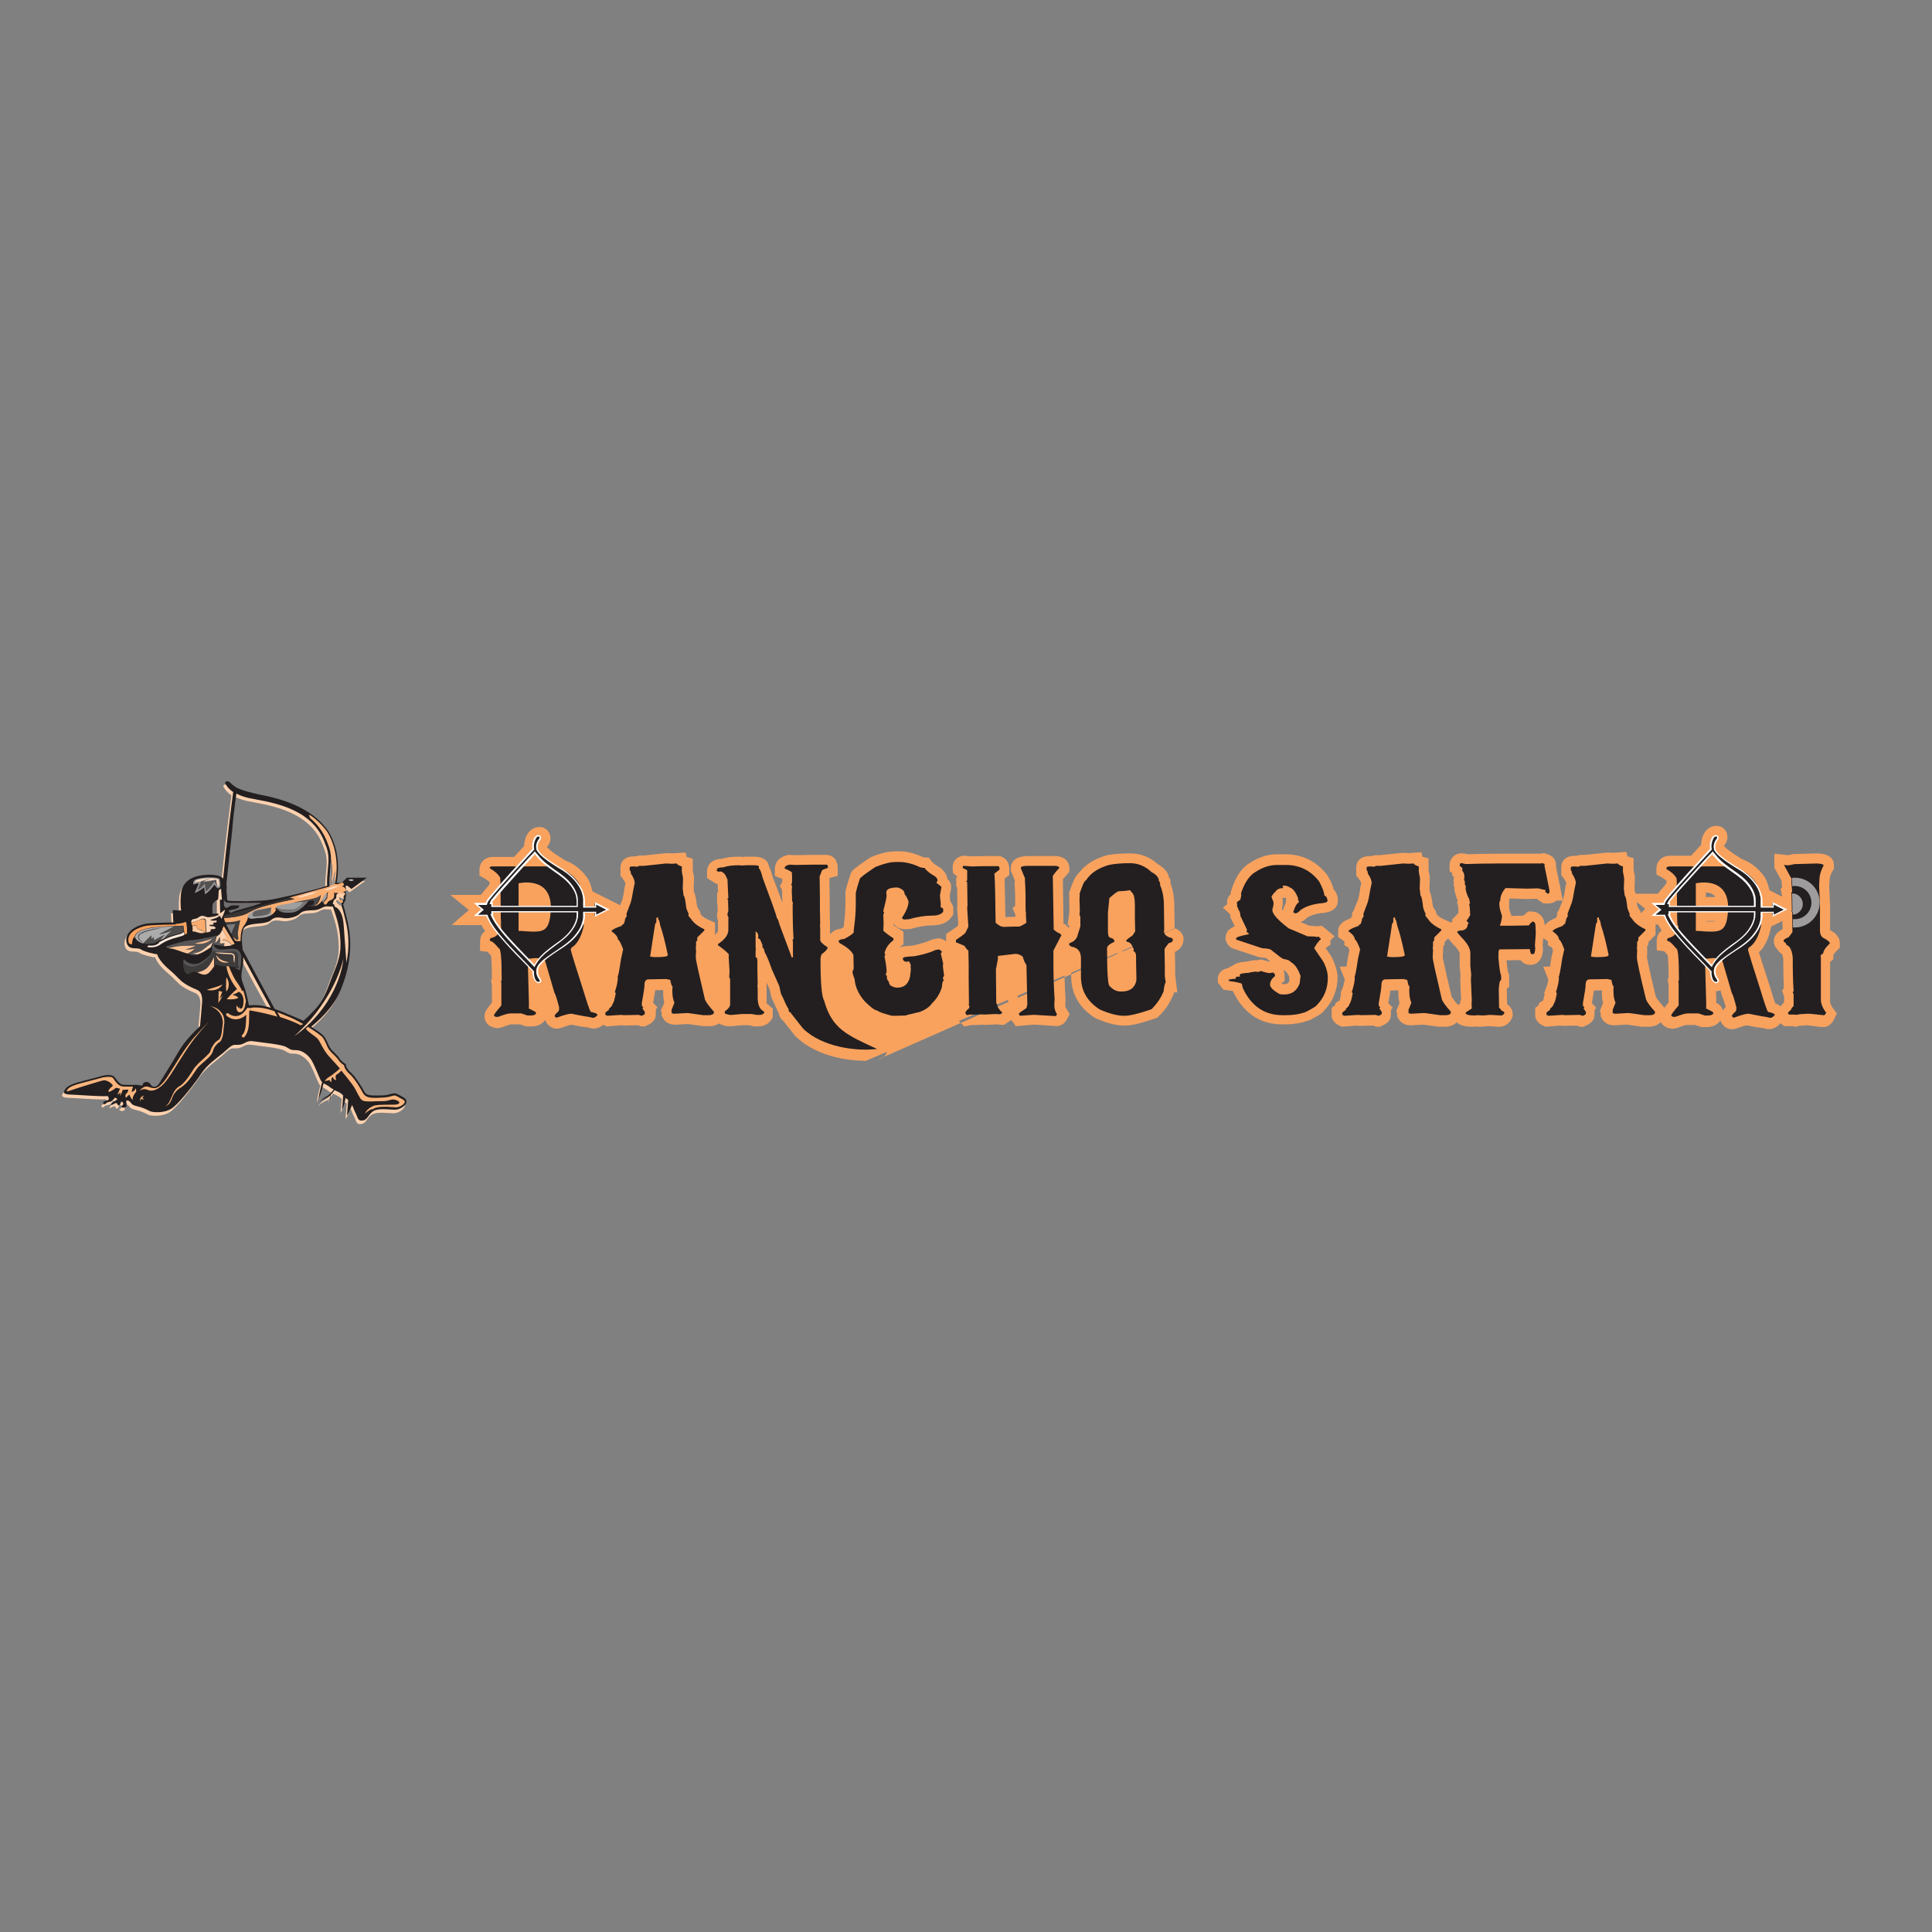 <?xml version="1.0" encoding="utf-8"?>
<!-- Generator: Adobe Illustrator 19.2.1, SVG Export Plug-In . SVG Version: 6.00 Build 0)  -->
<svg version="1.1" id="layer" xmlns="http://www.w3.org/2000/svg" xmlns:xlink="http://www.w3.org/1999/xlink" x="0px" y="0px"
	 viewBox="0 0 652 652" style="enable-background:new 0 0 652 652;" xml:space="preserve">
<rect x="0" y="0" width="652" height="652" fill="#808080" stroke="none"/>
<style type="text/css">
	.st0{fill:#FCD1AF;}
	.st1{fill:#231F20;}
	.st2{fill:#FAB57D;}
	.st3{fill:#3E3B3B;}
	.st4{fill:#585556;}
	.st5{fill:#FCC396;}
	.st6{fill:#FBBF8F;}
	.st7{fill:#FAB884;}
	.st8{fill:#ACABAB;}
	.st9{fill:#FEEBDC;}
	.st10{fill:#F9A25E;}
	.st11{fill:#B0AFAF;}
	.st12{fill:#504D4D;}
	.st13{fill:#979596;}
	.st14{fill:#545151;}
	.st15{fill:#FCDBC0;}
	.st16{fill:#FCC9A1;}
	.st17{fill:#FAAC6E;}
	.st18{fill:#FCD4B5;}
	.st19{fill:#757273;}
	.st20{fill:#706E6E;}
	.st21{fill:#FABB89;}
	.st22{fill:#959494;}
	.st23{fill:#FCCFAB;}
	.st24{fill:#C4C2C2;}
	.st25{fill:#939191;}
	.st26{fill:#A2A1A1;}
	.st27{fill:#9F9E9E;}
	.st28{fill:#7C797A;}
	.st29{fill:#4B4849;}
	.st30{fill:#636161;}
	.st31{fill:#FBBE8E;}
	.st32{fill:#3F3D3D;}
	.st33{fill:#F9AE72;}
	.st34{fill:#373434;}
	.st35{fill:#FCDBC2;}
	.st36{fill:#FFFFFF;}
	.st37{clip-path:url(#SVGID_2_);fill:#9E9C9D;}
</style>
<g>
	<path class="st0" d="M134.6,370.9c-1.3-0.7-1.8-1.1-3.4-0.6c-1.6,0.5-2.4,0.5-5,0.5c-2.6,0-3.3-0.3-3.9-1.4
		c-0.6-1.1-2.8-5.1-4.9-6.7c-0.9-0.9-1.3-1.8-1.3-2.5c-0.5-0.3-1.5-0.9-2.2-2c-0.6-1.1-2.3-2.2-3.1-3.5c-0.8-1.3-1.4-3.4-2.6-4.4
		c-0.5-0.5-1.9-1.5-3.8-2.7c2.1-1.7,7.6-6.4,10-12.5c3.1-7.6,4.2-15.3,2.2-23.5c-0.6-2.3-1-4.1-1.4-5.3c0.3-0.2,0.4-0.6,0.4-0.9
		c0.5-0.3,0.5-1,0.4-1.5c0.3-0.4,0.3-1.2,0-1.8c0.2-0.5,0.4-1.3,0-1.6c0-0.1,0-0.3,0-0.4l0.6-0.1l1.4,1.1l5.2-3.8h-6.7l-1.9,1.8
		c-0.2,0-0.5-0.1-0.8-0.1c-0.3,0-0.5,0-0.8,0.1c0.4-2.1,1.7-10.1-2.8-17.5c-4.5-6.5-12.6-10.4-23-12.3c-7.6-1.7-8.4-2.5-9.8-3.8
		c-0.5-0.6-1.3-1-1.8-0.6c-0.5,0.5,0,0.9,0,0.9s0.6,1.3,2.5,2.6c-0.5,3.5-2.2,17.1-3.4,29.2c-0.5-0.6-1.7-1.4-5.3-1.3
		c-4.4,0.2-8.9,1.7-9,7.4c-0.2,2.3,0.1,4.7,0.1,4.7l-2.8-0.2l0.2,4.2c0,0-5.7,0.1-8.1,0.3c-2.3,0.1-7.7,1.7-7.8,5.6
		c0.1,1.5,0.6,2.7,2.5,2.8c1.9,0.1,2,0.1,2.8,0.6c0.8,0.5,4,1.4,5.1,1.4c0.5,1.6,2.2,3.6,4.1,5.2c1.9,1.6,2.6,2.5,3.9,3.7
		c1.2,1.2,4.1,2.6,5.4,3.1c1.2,0.4,2,1.8,1.8,4.3c-0.2,2.5-0.6,7.1-0.7,8c-1.6,1.6-4.9,4.5-7.5,9c-2.6,4.5-5.6,9.3-6.4,10.5
		c-0.8,1.2-2.1,1.2-2.6,0.4c-0.5-0.8-1.2-1.3-2-1c-0.8,0.2-0.8,0.7-0.9,1c-0.1,0.4-0.9-0.1-2.2-0.1c-1.3,0-3.9,0.1-4.7-0.1
		c-0.8-0.2-1.7-1.3-2.3-2.2s-2.1-1.3-4.5-0.7c0,0-3.6,1-7.9,2.1c-4.2,1.2-4.4,2.2-4.9,3.1c-0.4,0.8,1,1.1,2.3,1.1s9.8,0.7,12.5,0.5
		c0.3,0.8,0.7,1.2-0.4,1.5c-1.1,0.3-1.4,0.6-1.1,1c0.3,0.4,0.7,0.2,1-0.2c0.3-0.3,1.1-0.3,1.6-0.5c0.5-0.2,1.3-1.3,1.3-1.3
		s0.7,0.3,0.8,0.6c-0.9,0.7-2.2,1.1-2,1.9c0.6-0.3,1.4-0.7,1.7-0.7c0.7,1.2,1,1,1.3,0.3c0.3-0.8,0.4-0.9,0.8-0.5
		c0.4,0.3,0.2,1.1-0.6,1.3c0.3,0.6,1.2,0.7,1.8,0.3c0.2-0.6,0.1-1,0-1.7c-0.1-0.7,0.9-0.5,1.5,0.3c0.6,0.8,0.9,0.9,2.4,1.3
		c1.5,0.3,3,1,4.1,1.6c1.1,0.5,5.6,0.8,8.1-1.5c2.6-2.2,7.4-8.5,9.3-11.3c1.9-2.8,5.5-5.4,7.2-6.8c1.7-1.4,2.8-2.8,4.1-2.8
		c1.3,0,1.9,0.1,3.2-0.6c1.3-0.7,2-0.8,3.7-0.5c1.8,0.3,8.6,0.9,10.3,1.8c1.6,0.9,1.6,1.1,3.5,1.1c1.8,0,3.7,1.4,4.8,2.9
		c1.1,1.5,2.7,5.8,3.3,7c0.2,0.4,0.4,0.7,0.6,0.9c-0.6,2.2-1,4.1-1.2,5.7c0.6-1.4,1.2-3.3,1.7-5.3c0.3,0.2,0.7,0.3,1.1,0.6
		c1,0.5,1.2,1,2,1.3c0.1,0,0.2,0.1,0.3,0.1c-0.6,0.9-1.3,1.8-2.2,2.3c-0.6,0.3-1.1,0.6-1.5,1c-0.4,0.4-0.8,0.9-0.9,1.4
		c0.4-1,1.5-1.5,2.6-2c0.4-0.1,0.7-0.4,1-0.6c-0.2,0.6-0.1,1.4-0.1,1.4l0.2-1.6c0.1-0.1,0.3-0.3,0.4-0.4c0.3-0.4,0.6-0.8,0.9-1.2
		c0.9,0.4,2,0.9,2.4,1.3c0.1,0.1,0.3,0.3,0.5,0.5c-0.1,1.2-0.2,3.6-0.4,4.7c0.6-0.8,1-2.6,1.2-3.9c0.2,0.2,0.4,0.4,0.7,0.5
		c0.1,0.1,0.2,0.1,0.2,0.2c-0.1,1.4-0.3,4.3-0.4,5.2c0.5-0.4,1.2-2.2,1.7-3.5c0.2,0.4,0.3,0.7,0.5,1.1c0.3,1,0.4,0.9,1,2.3
		c0.5,1.4,0.8,2.1,2.3,1.8c1.5-0.3,1.8-2.2,3.5-3.2c1.7-1,5.4-0.4,7.2-0.4c1.7,0,3.5-1.3,3.8-2.4
		C136.9,372.1,135.9,371.6,134.6,370.9 M78.8,271.6c0.1-1.2,0.3-2.1,0.4-2.8c1,0.6,2.4,1.1,4.1,1.5c5.9,1.3,21.4,2.6,25.8,15.4
		c1.4,3.3,1.3,5.2,0.9,9.2c-0.2,2-0.3,3.6-0.2,5c-0.3,0.1-0.6,0.2-0.8,0.3c-4.6,1.5-15.9,4.1-18.8,4.5c-2.9,0.4-5.9,0.3-6.7,0.4
		c-0.8,0.1-1.7,0-2.6,0c-1,0-3.5,0-4.3-0.1c-0.8-0.1-0.5-0.7-0.6-1.6c-0.1-0.9-0.2-2.1-0.1-2.9c0-0.4,0-0.8-0.1-1.2
		c0.6-5.8,1.3-12,1.9-17.4C78,277.8,78.5,274.2,78.8,271.6 M83.4,340.4c0,0-0.8-4.5-1.9-7.1c-1.1-2.6-0.5-4.1-0.1-6.9
		c0.1-0.7,0.1-1.5,0.1-2.3c2.3,4.3,6.3,11.7,9.3,17.1c-0.7-0.2-1.4-0.4-2-0.5C86.2,340,83.4,340.4,83.4,340.4 M96.5,343.2
		c-1.5-0.7-2.9-1.2-4.3-1.7c-3.5-6.4-8.9-16.4-10.8-20c-0.2-1.8-0.4-3.6-0.2-4.9c0.3-2.4,0.7-3.1,3-3.6c2.3-0.5,5.5-0.2,6.9-1.6
		c1.4-1.3,3.3-0.6,4.8-0.5c1.5,0,3.6-0.5,4.6-1.4c1-1,1.8-1.2,4.1-1.3c2.3,0,2.8-0.6,4-1.1c1.2-0.5,2,0,3.1-0.2c0,0,0,0,0,0
		c0.9,2.6,2,5.7,2.4,9.3c0.5,5.1,0.2,7.5-1.8,12.4c-2.1,4.9-2.9,9.2-6.9,13.4c-1.9,2-3,3-3.6,3.5C100,344.8,98.1,343.9,96.5,343.2"
		/>
	<path class="st1" d="M135.2,369.8c-1.3-0.7-1.8-1.1-3.4-0.6c-1.5,0.5-2.4,0.5-5,0.5c-2.6,0-3.3-0.3-3.9-1.4
		c-0.6-1.1-2.9-5.1-4.9-6.7c-0.9-0.9-1.3-1.8-1.3-2.5c-0.5-0.3-1.5-0.9-2.2-2c-0.6-1.1-2.3-2.2-3.1-3.5c-0.8-1.3-1.4-3.4-2.6-4.4
		c-0.5-0.5-1.9-1.5-3.8-2.7c2.1-1.7,7.6-6.4,10-12.5c3.1-7.6,4.2-15.3,2.2-23.5c-0.6-2.3-1-4.1-1.4-5.3c0.3-0.2,0.4-0.6,0.4-0.9
		c0.5-0.3,0.5-1,0.4-1.5c0.3-0.4,0.3-1.2,0-1.8c0.2-0.5,0.4-1.3,0-1.6c0-0.1,0-0.3,0-0.4l0.6-0.1l1.4,1.1l5.2-3.8h-6.7l-1.9,1.8
		c-0.2,0-0.5-0.1-0.8-0.1c-0.3,0-0.5,0-0.8,0.1c0.4-2.1,1.7-10.1-2.8-17.5c-4.5-6.5-12.6-10.4-23-12.3c-7.6-1.7-8.4-2.5-9.8-3.8
		c-0.5-0.6-1.3-1-1.8-0.6c-0.5,0.5,0,0.9,0,0.9s0.6,1.3,2.5,2.6c-0.5,3.5-2.2,17.1-3.4,29.2c-0.5-0.6-1.7-1.4-5.3-1.3
		c-4.4,0.2-8.9,1.7-9,7.4c-0.2,2.3,0.1,4.7,0.1,4.7l-2.8-0.2l0.2,4.2c0,0-5.7,0.1-8.1,0.3c-2.3,0.1-7.7,1.7-7.8,5.6
		c0.1,1.5,0.6,2.7,2.5,2.8c1.9,0.1,2,0.1,2.8,0.6c0.8,0.5,4,1.4,5.1,1.4c0.5,1.6,2.2,3.6,4.1,5.2c1.9,1.6,2.6,2.5,3.9,3.7
		c1.2,1.2,4.1,2.6,5.4,3.1c1.2,0.4,2,1.8,1.8,4.3c-0.2,2.6-0.6,7.1-0.7,8c-1.6,1.6-4.9,4.5-7.5,9c-2.6,4.5-5.7,9.3-6.4,10.5
		c-0.8,1.2-2.1,1.2-2.6,0.4c-0.5-0.8-1.2-1.3-2-1c-0.8,0.2-0.8,0.7-0.9,1c-0.1,0.4-0.9-0.1-2.2-0.1c-1.3,0-3.9,0.1-4.7-0.1
		c-0.8-0.2-1.7-1.3-2.3-2.2c-0.6-1-2.1-1.3-4.5-0.7c0,0-3.6,1-7.9,2.1c-4.2,1.2-4.4,2.2-4.9,3.1c-0.4,0.8,1,1.1,2.3,1.1
		s9.8,0.7,12.5,0.5c0.3,0.8,0.7,1.2-0.4,1.5c-1.1,0.3-1.4,0.6-1.1,1c0.3,0.4,0.7,0.2,1-0.2c0.3-0.3,1.1-0.3,1.6-0.5
		c0.5-0.2,1.3-1.3,1.3-1.3s0.7,0.3,0.8,0.6c-0.9,0.7-2.2,1.1-2,1.9c0.6-0.2,1.4-0.7,1.7-0.7c0.7,1.2,1,1,1.3,0.3
		c0.3-0.8,0.4-0.9,0.8-0.5c0.4,0.3,0.2,1.1-0.6,1.3c0.3,0.6,1.2,0.7,1.8,0.2c0.2-0.6,0.1-1,0-1.7c-0.1-0.7,0.9-0.5,1.5,0.3
		c0.6,0.8,0.9,0.9,2.4,1.3c1.5,0.3,3,1,4.1,1.6c1.1,0.5,5.6,0.8,8.1-1.5c2.6-2.2,7.5-8.5,9.3-11.3c1.9-2.9,5.5-5.4,7.2-6.8
		c1.7-1.4,2.8-2.8,4.1-2.8c1.3,0,1.9,0.1,3.2-0.6c1.3-0.7,2-0.8,3.7-0.5c1.8,0.3,8.6,0.9,10.3,1.8c1.6,0.9,1.6,1.1,3.5,1.1
		c1.8,0,3.7,1.4,4.8,2.9c1.1,1.5,2.7,5.8,3.3,7c0.2,0.4,0.4,0.7,0.6,0.9c-0.6,2.2-1,4.1-1.2,5.7c0.6-1.4,1.2-3.3,1.7-5.3
		c0.3,0.2,0.7,0.3,1.1,0.6c1,0.5,1.2,1,2,1.3c0.1,0,0.2,0.1,0.3,0.1c-0.6,0.9-1.3,1.8-2.2,2.3c-0.6,0.3-1.1,0.6-1.6,1
		c-0.4,0.4-0.8,0.9-0.9,1.4c0.4-1,1.5-1.5,2.6-2c0.4-0.1,0.7-0.4,1-0.6c-0.2,0.6-0.1,1.4-0.1,1.4l0.2-1.6c0.1-0.1,0.3-0.3,0.4-0.4
		c0.3-0.4,0.6-0.8,0.9-1.2c0.9,0.4,2,0.9,2.4,1.3c0.1,0.1,0.3,0.3,0.5,0.5c-0.1,1.2-0.2,3.6-0.4,4.7c0.6-0.8,1-2.6,1.2-3.9
		c0.2,0.2,0.4,0.4,0.7,0.5c0.1,0.1,0.1,0.1,0.2,0.2c-0.1,1.4-0.3,4.3-0.4,5.2c0.5-0.4,1.2-2.2,1.7-3.5c0.2,0.4,0.3,0.7,0.5,1.1
		c0.3,1,0.4,0.9,1,2.3c0.5,1.4,0.8,2.1,2.3,1.8c1.5-0.3,1.8-2.2,3.5-3.2c1.7-1,5.4-0.4,7.2-0.4c1.7,0,3.5-1.3,3.8-2.4
		C137.4,371,136.5,370.5,135.2,369.8 M79.4,270.6c0.1-1.2,0.3-2.1,0.4-2.8c1,0.6,2.4,1.1,4.1,1.5c5.9,1.3,21.4,2.6,25.8,15.4
		c1.4,3.3,1.3,5.2,0.9,9.2c-0.2,2-0.3,3.6-0.2,5c-0.3,0.1-0.6,0.2-0.8,0.3c-4.6,1.5-15.9,4.1-18.8,4.5c-2.9,0.4-5.9,0.3-6.7,0.4
		c-0.8,0.1-1.7,0-2.6,0c-1,0-3.5,0-4.3-0.1c-0.8-0.1-0.5-0.7-0.6-1.6c-0.1-0.9-0.2-2.1-0.1-2.9c0-0.4,0-0.8-0.1-1.2
		c0.6-5.8,1.3-12,1.9-17.4C78.6,276.7,79.1,273.1,79.4,270.6 M84,339.3c0,0-0.8-4.5-1.9-7.1c-1.1-2.6-0.5-4.1-0.1-6.9
		c0.1-0.7,0.1-1.5,0.1-2.3c2.3,4.3,6.3,11.7,9.3,17.1c-0.7-0.2-1.4-0.4-2.1-0.5C86.7,338.9,84,339.3,84,339.3 M97,342.2
		c-1.5-0.7-2.9-1.2-4.3-1.7c-3.5-6.4-8.9-16.4-10.8-20c-0.2-1.8-0.4-3.6-0.2-4.9c0.3-2.4,0.7-3.1,3-3.6c2.3-0.5,5.5-0.2,6.9-1.6
		c1.4-1.3,3.3-0.6,4.8-0.5c1.5,0,3.6-0.5,4.6-1.4c1-1,1.8-1.2,4.2-1.3c2.3,0,2.8-0.6,4-1.1c1.2-0.5,2,0,3.1-0.2c0,0,0,0,0,0
		c0.9,2.6,2,5.7,2.4,9.3c0.5,5.1,0.2,7.5-1.8,12.4c-2.1,4.9-2.9,9.2-6.9,13.4c-1.9,2-3,3-3.6,3.5C100.5,343.7,98.7,342.8,97,342.2"
		/>
	<path class="st2" d="M34.9,364.6c1.1-0.2,2.8,0.9,3.2,1.8c-1.3,1.1-1.7,1.7-1.4,2.1c1.2-0.3,2.4-1.4,2.4-1.4
		c1.1,0.2,1.4,0.3,1.4,0.3l-0.9,2.1c0.6-0.5,1.1-0.8,1.1-0.8l-0.2,1.2c0.6-0.9,0.9-2.1,0.9-2.1l1.9-0.1c-0.1,0.9-0.4,1.1-0.8,1.5
		c-0.4,0.4,0,1.3,0,1.3c0.7-0.8,1.2-1.1,1.2-1.1s0.4,1.3,1.1,1.8c-0.2-1.2,0.8-2.3,1.1-2.7c0.2-0.3-0.1-1.3-0.1-1.3
		s-0.2,1.1-1.4,1.3c0.1-0.6,0.3-1.3,0.5-1.8c-0.5,0-1,0-1.5,0c-1.2,0-1.9,0-2.3-0.1c-1.3-0.3-2.4-1.9-2.8-2.6
		c-0.2-0.4-0.8-0.6-1.7-0.6c-0.6,0-1.2,0.1-1.9,0.2c0,0-3.6,1-7.9,2.1c-3.6,1-4,1.8-4.3,2.5l0,0c0.1,0,0.2,0.1,0.3,0.1
		c0.7-0.2,1.9-0.6,4-1.3C31.1,365.7,33.8,364.8,34.9,364.6"/>
	<path class="st2" d="M65,350.7c-1.9,2.3-3.7,5-5.4,7.8c-0.9,1.4-1.8,2.8-2.6,4.1c-0.8,1.3-1.7,2.6-2.8,3.6c-0.5,0.5-1.1,0.9-1.8,1
		c-0.7,0.1-1.3-0.1-2-0.3c-0.6-0.3-1.4-0.3-1.9,0c-0.2,0.1-0.3,0.2-0.4,0.3c-0.4,0.2-0.7,0.5-0.9,0.9c0,0,1.1-1,2.6-0.3
		c1.1,0.5,2.5,0.3,4-0.8c0.3-0.2,0.5-0.4,0.8-0.6c1.1-1,2-2.3,2.9-3.6c0.9-1.3,1.7-2.7,2.6-4.1c1.8-2.8,3.5-5.6,5.3-7.9
		c1.8-2.3,3.6-4.4,5.2-6.2C68.8,346.5,66.9,348.5,65,350.7"/>
	<path class="st2" d="M47.2,371.7c0,0-0.1-1.9,1.5-1.9c-0.5,0.4-0.7,0.5-0.7,0.5l0.6,0.8c-0.5-0.2-1-0.2-1-0.2L47.2,371.7z"/>
	<path class="st2" d="M55.4,373.5c-0.3,0.1-0.7,0.1-1,0.1C54.7,373.6,55.1,373.6,55.4,373.5"/>
	<path class="st2" d="M75.7,344.8c0-0.7-0.1-1.5-0.4-2.1c-0.2-0.5-0.5-0.9-0.9-1.3c-0.3-0.4-0.7-0.7-1.1-1c-0.8-0.5-1.6-0.7-2.3-0.8
		c0.2,0.1,0.4,0.2,0.6,0.2h0c0,0,0,0,0,0c1.2,0.6,2.4,1.5,3.1,3c0.3,0.6,0.4,1.3,0.5,1.9c0,0.2,0,0.3,0,0.5
		c-0.1,0.9-0.2,1.8-0.3,2.7c-0.1,0.9-0.3,1.9-0.7,2.6c-0.1,0.2-0.2,0.3-0.4,0.4c-0.1,0.1-0.4,0.3-0.6,0.4c-0.4,0.3-0.8,0.7-1.1,1.2
		c-0.3,0.4-0.6,0.9-0.8,1.4c-0.1,0.2-0.2,0.5-0.3,0.8c0,0.1-0.1,0.2-0.1,0.3c-0.1,0.1-0.1,0.2-0.2,0.3c-0.6,0.7-1.4,1.4-2.1,2.1
		c-0.8,0.7-1.6,1.4-2.3,2.2c-0.8,0.8-1.3,1.7-1.8,2.5c-1.1,1.7-2.2,3.2-3.6,4.3c-3.4,1.6-2.8,6.3-5.5,7c0.4-0.1,0.8-0.2,1.2-0.5
		c0.7-0.4,1.1-1.3,1.4-2.1c0.3-0.8,0.6-1.6,1.2-2.2c0.5-0.7,1.2-1.2,2-1.7c1.6-1.1,2.9-2.7,4-4.4c0.6-0.8,1.1-1.7,1.7-2.4
		c0.7-0.7,1.5-1.4,2.3-2.1c0.8-0.7,1.6-1.4,2.2-2.3c0.1-0.1,0.2-0.3,0.2-0.4c0.1-0.1,0.1-0.3,0.2-0.4c0.1-0.2,0.1-0.4,0.2-0.7
		c0.2-0.4,0.4-0.9,0.7-1.2c0.3-0.4,0.6-0.7,0.9-1c0.2-0.1,0.3-0.2,0.6-0.4c0.2-0.2,0.4-0.4,0.5-0.7c0.5-1,0.6-2,0.7-2.9
		c0.1-0.7,0.1-1.4,0.2-2.1c0-0.1,0-0.3,0.1-0.5C75.7,345.3,75.7,345.1,75.7,344.8"/>
	<path class="st2" d="M83.5,340.1c-0.7,1-1.3,1.7-1.9,2.1c-0.8,0.6-1.5,0.7-2.1,0.7c-1.2,0-2.1-0.6-2.4-0.9
		c-0.2-0.2-0.5-0.1-0.7,0.1c-0.2,0.2-0.1,0.5,0.1,0.7c0.4,0.4,1.6,1.2,3.1,1.2c0.8,0,1.8-0.3,2.7-0.9c0.3-0.2,0.5-0.4,0.8-0.7
		c0,0.6,0,1.6-0.1,3c-0.1,1.6-0.4,2.5-0.7,3.1c-0.1,0.3-0.3,0.5-0.4,0.6l-0.1,0.1l0,0c-0.2,0.2-0.3,0.5-0.1,0.7
		c0.2,0.2,0.5,0.3,0.7,0.1c0.1-0.1,1.4-1.2,1.6-4.5c0.1-2.2,0.1-3.3,0.1-3.8c0-0.2,0-0.3,0-0.4c0.3-0.4,0.5-0.8,0.8-1.2
		c-0.4,0-0.7,0.1-0.7,0.1L83.5,340.1z"/>
	<path class="st2" d="M134.9,370.5l-0.3-0.2c-0.7-0.4-1.1-0.6-1.5-0.6c-0.3,0-0.6,0.1-0.9,0.2c-1.7,0.5-2.6,0.5-5.2,0.6l-0.4,0
		c-2.2,0-3.4-0.3-4.2-1.8c-0.7-1.3-2.8-5-4.8-6.6c-0.9-0.9-1.4-1.8-1.5-2.6c-0.6-0.4-1.5-1.1-2.1-2.1c-0.3-0.4-0.8-0.9-1.3-1.4
		c-0.7-0.6-1.3-1.3-1.8-2c-0.3-0.5-0.6-1.1-0.8-1.7c-0.5-1-0.9-2-1.6-2.6c-0.5-0.4-1.9-1.5-3.7-2.6l-0.9-0.6l-0.7,0.7
		c1.3,1.6,3.4,2.5,4.2,3.6c0.8,1.1,1.8,3.9,4.1,6.2c0.9,1,2.1,2.3,3.2,3.6c-0.2,0.2-0.5,0.5-0.9,0.8c-1,0.8-1.1,0.9-1.9,1.5
		c-0.9,0.6-1.6,0.9-2.3,1.9c0.4,0,1.7-0.3,1.7-0.3s0,0.6,0.6,0.7c-0.2-0.4-0.1-1.5,0.4-1.8c0,0,0.2,1.1,1.2,1.1
		c-0.2-0.3-0.6-1.6,0.3-2c0.6-0.3,1-0.8,1.4-1.2c1.3,1.6,2.6,3.2,3.4,4.3c1.6,2.1,1.8,3.1,2.6,4.4c0.8,1.3,0.8,1.8,4.3,1.7
		c3.5-0.2,4.2,0.1,5.8-0.4c1.6-0.5,2.4-0.1,3.1,0.3c0.7,0.4,0.5,1.2-1.5,1.2c-2,0-4.9,0-6.1,0.2c-1.1,0.2-2.8,1.1-3.7,2.8
		c1.2-0.8,1.7-1.5,2.8-1.5c0,0,0.1,0,0.1-0.1c0.8-0.5,2-0.7,3.7-0.7c0.8,0,1.7,0,2.4,0.1c0.6,0,1.1,0.1,1.5,0.1c1.4,0,2.9-1.1,3-1.8
		C136.6,371.4,136.3,371.2,134.9,370.5"/>
	<path class="st2" d="M81.7,334.5c0,0-0.5-1.4-1.8-3.1c-1.3-1.7-2.9-5.9-2.9-5.9l-0.6,0c0,2.7,2,6.4,3.6,8.3
		c-1.3,0.9-3.5,3.4-3.5,3.4s2.4,0.3,3.9-0.4c0-0.6-2-1.1-2-1.1s1-0.2,2.2-1c2.3,1,1.7,5.5,0.8,5.7c-0.6,0.2-0.7-0.7-0.7-1.2l0,1.2
		c0,0-0.3-0.4-0.9-1.1c-0.2,3,1.8,2.8,2.6,1.1c0.3-0.6,0.4-1.6,0.6-2.6c-0.2-1-0.5-2.3-0.9-3.5C81.9,334.4,81.8,334.4,81.7,334.5"/>
	<path class="st2" d="M75.1,332.2c-0.7,0.4-1.6,0.7-2.6,1c-1,0.3-1.9,0.6-2.7,0.8c0.8,0.3,1.8,0.3,3,0
		C73.8,333.7,74.7,333,75.1,332.2"/>
	<path class="st2" d="M76.3,334.6c0.3-0.2,0.5-0.6,0.7-1c0.1-0.4,0.2-0.9,0.2-1.4c0-1-0.4-1.8-0.8-2.4c-0.1,0.7-0.1,1.5-0.1,2.4
		C76.2,333.2,76.4,333.9,76.3,334.6"/>
	<path class="st2" d="M73.8,334.4l-0.1,4.1c0.8-1.2,1.5-2.6,1.5-2.6l-1.1,1.2l0.9-2.4L73.8,334.4z"/>
	<path class="st3" d="M80.6,326.6c-0.3-0.2-0.5-0.8-0.4-2.7c0.1-1.9,0-3.3-2.1-3c-2.1,0.3-4.8,0.7-6.2-0.3c0,0-1.1,2.8-4.6,4.7
		c-3.4,1.9-5.5-0.6-5.5-0.6c-0.1,3.2,1.2,4.4,1.9,4c0.8-0.5,1.4-1.1,3-0.4c1.1-0.3,2.3-0.8,3-1.3c1.5-1.1,2.6-3.9,2.6-3.9
		s0.1,1.6,0,3.3c0.3-0.5,0.5-0.9,0.5-0.9l1.3,0.4c0.9,0.3,1.5,0.2,2.4,0.2c0.3,0,0.5,0,0.8,0c0.2,0,0.4,0,0.7,0.1
		c0.4,0.1,0.7,0.1,1,0.2C79.6,326.2,80.1,326.3,80.6,326.6 M79.2,325c-0.7-1.4,0.3-2.6-0.9-2.9c-1.1-0.3-4.1-0.1-5.7-0.8
		c0,0,2.9,0.2,5.1,0.2C79.8,321.7,79.2,323,79.2,325"/>
	<path class="st4" d="M81.5,323c-0.5-3.5-2.9-2.9-6-2.6c-3.3,0.3-3.4-1.7-3.4-1.7s1.5,0.4,3.4,0.5c0.2-0.7,0.2-1.1,0.2-1.1
		s-0.8,0.5-1.7,0c0.7-0.3,0.1-2.1,0.1-2.1s-0.5,1.8-1.7,1.8c0.2-0.3,0.4-1.2,0.6-2.1c-1.4,0.6-3.6,0.7-5,1.1
		c-1.9,0.5-3.2,0.3-5.6,0.8c-2.4,0.5-6.3,1.8-6.3,1.8s-0.2,0.4,0.8,0.6l0.5-0.1c0,0,2.3-0.7,5.1-0.7c2.8,0,3.9-0.1,3.9-0.1
		s-2.4,1.2-3.8,1.3c1.8,0.2,3.3-0.2,3.3-0.2s-0.8,1-2.4,1.7c0.2,0.1,0.4,0.1,0.6,0.2c1,0.3,1.8,0.3,2.6,0.2
		c-0.5-0.1-1.1-0.3-1.5-0.4c3.3-0.1,4.1-2,6.8-3.6l-0.7,1.6c0.1-0.1,0.2-0.1,0.3-0.2c0.1,2.1-0.3,2.7-3.6,4.9c-3.3,2.1-6-0.9-6-0.9
		c-0.1,0.4-0.1,0.8-0.1,1.2c0,0,2.1,2.5,5.5,0.6c3.5-1.9,4.6-4.7,4.6-4.7c1.4,0.9,4.1,0.5,6.2,0.3c2.1-0.3,2.2,1.1,2.1,3
		c-0.1,1.9,0.2,2.5,0.4,2.7c-0.4-0.3-1-0.3-1.6-0.1c0.9,0.2,1.6,0.6,1.9,0.8c0-0.2,0.1-0.4,0.1-0.7c0.1-0.4,0.2-0.9,0.2-1.3
		c0.1-0.6,0.1-1.3,0.1-2.2L81.5,323z"/>
	<path class="st5" d="M72.2,323c0,0-1.1,2.7-2.6,3.9c-0.7,0.6-1.9,1-3,1.3c0,0,0.1,0,0.1,0c1.6,0.8,2.7,1.1,3.9,0
		c0.6-0.6,1.2-1.4,1.6-2C72.3,324.6,72.2,323,72.2,323"/>
	<path class="st0" d="M77.6,321.6c-2.2-0.1-5.1-0.2-5.1-0.2c1.6,0.7,4.6,0.5,5.7,0.7c1.1,0.3,0.2,1.4,0.9,2.9
		C79.2,323,79.8,321.7,77.6,321.6"/>
	<path class="st6" d="M77.2,324.8c-0.7-0.3-1.6-0.4-2.4-0.8c-0.8-0.4-1.4-1.1-1.9-1.7c0.1,0.7,0.6,1.7,1.6,2.2
		C75.5,325,76.5,324.9,77.2,324.8"/>
	<path class="st6" d="M65.7,318.4c0,0,4.6-1,6-1.7C69.8,318.6,67.5,318.7,65.7,318.4"/>
	<path class="st5" d="M65.8,320.1c0,0-1.4,0.5-3.3,0.3c1.4-0.2,3.8-1.3,3.8-1.3s-1.1,0.1-3.9,0.1c-2.8,0-5.1,0.7-5.1,0.7l-0.5,0.1
		c0.2,0,0.4,0.1,0.7,0.1c1.7,0.1,3.4,1.1,5.8,1.7C65,321.1,65.8,320.1,65.8,320.1"/>
	<path class="st0" d="M65,321.7c0.4,0.1,1,0.3,1.5,0.4c1.2-0.2,2.5-1,4.6-2.4l0.7-1.6C69.1,319.7,68.3,321.6,65,321.7"/>
	<path class="st7" d="M74.9,317.1c0,0,2.3,0.1,3.3,1.8c0.6-0.2,1-0.4,1-0.4l-3.7-6c0,0-0.1,0.4-0.5,1l1.4,2.6
		C75.7,316.7,74.9,317.1,74.9,317.1"/>
	<path class="st0" d="M74.1,316.1c0,0,0.6,1.8-0.1,2.1c0.9,0.4,1.7,0,1.7,0s0.1,0.4-0.2,1.1c0,0,0.1,0,0.1,0c1,0,2-0.1,2.6-0.3
		c-1-1.7-3.3-1.8-3.3-1.8s0.8-0.4,1.6-0.9l-1.4-2.6c-0.2,0.4-0.5,0.8-0.8,1.4c-0.3,0.4-0.7,0.6-1.2,0.9c-0.2,0.9-0.4,1.8-0.6,2.1
		C73.5,317.9,74.1,316.1,74.1,316.1"/>
	<path class="st8" d="M58.9,312.6c-2.7,0.1-6.4,0.3-8,0.6c-2.3,0.4-4.8,1-5.4,3c0,0,0,0,0-0.1c0.3,1.1,1.4,1.9,2.8,2.3l2.8-2.7
		c0,1.5-0.1,1.8-0.1,1.8s0-0.5,0.8-1.3c-0.1,1.7,1,0.7,1,0.7l2.8-1.4c-0.7,0.6-1.2,1.2-1.5,1.8c0.4-0.2,0.9-0.5,1.4-0.7
		c1.1-1.5,2.7-2.6,3.2-3c-0.4,0.3-1.8,1-5,1.7L58.9,312.6z"/>
	<path class="st9" d="M60.8,315.2c-1.1,0.3-3.1,0.8-4.8,1.6c-0.8,0.4-1.8,0.9-2.6,1.3c0.2,0,0.4-0.1,0.5-0.2c-0.7,1-2.1,1.3-3.1,1.2
		c-0.9-0.1-1.1,0.1-1,0.5c0,0,2.3,0.5,4.1-0.7c1.8-1.3,3.9-2.1,6-2.6c1.1-0.3,1.8-0.5,2.3-0.8c0-0.3-0.1-0.6-0.1-1
		C61.7,314.8,61.2,315.1,60.8,315.2"/>
	<path class="st10" d="M63.1,314c0-0.2,0-0.4,0-0.6c-0.1-1.4-0.3-2.3-0.3-2.3s-1.5,0.6-3.5,0.7l0,0.2l-0.8,0c-0.1,0-5.8,0.1-8.1,0.3
		c-1.9,0.1-7,1.5-7.1,4.8c0,0.6,0.1,1,0.3,1.3c0.3,0.2,0.7,0.3,0.9,0.3c0.2-1.3,0.2-1.9,0.9-2.6c0.6-2,3.1-2.5,5.4-3
		c2.7-0.5,11.1-0.7,11.1-0.7s0.1,0.7,0.2,1.5c0,0.2,0,0.4,0.1,0.5c0,0.4,0.1,0.7,0.1,1c0.5-0.2,0.7-0.3,0.8-0.4
		C63.1,314.7,63.1,314.4,63.1,314"/>
	<path class="st11" d="M58.7,313.6c0.1-0.1,0.1-0.1,0.1-0.1S58.8,313.5,58.7,313.6"/>
	<path class="st12" d="M61.9,312.5c0,0-1.3,0-3.1,0.1l-5.2,2.8c3.2-0.7,4.6-1.5,5-1.7c0.1-0.1,0.1-0.1,0.1-0.1s0,0-0.1,0.1
		c-0.5,0.3-2.1,1.5-3.2,3c0.1,0,0.2-0.1,0.3-0.1c1.7-0.9,3.8-1.3,4.8-1.6c0.4-0.1,1-0.4,1.5-0.7C62,313.2,61.9,312.5,61.9,312.5"/>
	<path class="st12" d="M52.8,316.9c0,0-1.1,1-1-0.7c-0.7,0.8-0.8,1.3-0.8,1.3s0-0.3,0.1-1.8l-2.8,2.7c0.6,0.1,1.3,0.2,2,0.1
		c0.8-0.1,1.3-0.1,1.8-0.2c0.2-0.1,0.6-0.3,1.1-0.6c0.3-0.1,0.6-0.3,0.9-0.5c0.4-0.5,0.9-1.1,1.5-1.8L52.8,316.9z"/>
	<path class="st1" d="M48.3,318c-0.3-0.2-0.7-0.4-1-0.7c-0.3-0.3-0.5-0.7-0.5-1.1c0-0.9,1.2-1.3,2.1-1.7c2-0.7,3.9-1,5.4-1.3
		c-1.5,0.1-3.4,0.4-5.5,1.1c-0.5,0.2-1,0.4-1.4,0.7c-0.1,0.1-0.2,0.1-0.3,0.2c-0.1,0.1-0.2,0.2-0.3,0.3c-0.2,0.2-0.2,0.5-0.2,0.7
		c0,0.5,0.3,1,0.6,1.2C47.5,317.7,47.9,317.9,48.3,318"/>
	<path class="st13" d="M65.3,298.5c1.5-0.5,1.8-0.4,1.8-0.4l-1.4,3.3c2.3-1,3.2-2,3.2-2l0.3,2.4c1.7-1.1,3.2-3.3,3.2-3.3
		s0.8,1.6,1.5,1.2c0.7-0.3,0.5-1.9,0.2-3.1c-0.7-0.4-1.8-0.5-3.2-0.5c-0.3,0-0.6,0-0.9,0c-1.6,0.1-2.9,0.3-4,0.7
		C65.4,297.1,65,297.8,65.3,298.5"/>
	<path class="st14" d="M73,297c-0.7,0.1-4.4,0.7-4.4,0.7s0.5-0.4,2.6-0.9c-1.3,0-2.7,0.4-3.7,0.9c0.1,0,0.3,0,0.3,0l-1.2,2.7
		c1.3-0.7,1.8-1.3,1.8-1.3l0.7-0.9l0.4,2.7c1.3-1.1,2.4-2.7,2.4-2.7l0.5-0.7l0.4,0.8c0.1,0.3,0.3,0.5,0.5,0.7
		C73.1,297.9,73,297.2,73,297"/>
	<path class="st15" d="M73.7,299.1c0.2-0.1,0.3-0.9,0-2.3c-0.6-0.3-1.6-0.4-2.8-0.4c-0.3,0-0.5,0-0.8,0c-1.5,0.1-2.7,0.3-3.8,0.6
		c-0.3,0.3-0.5,0.5-0.6,0.8c0.8-0.2,1.2-0.3,1.4-0.3c0,0,0.2,0,0.4,0c1-0.4,2.4-0.9,3.7-0.9c-2.1,0.5-2.6,0.9-2.6,0.9
		s3.6-0.6,4.4-0.7c0,0.2,0.1,1,0.3,1.9C73.5,299,73.6,299.1,73.7,299.1L73.7,299.1z"/>
	<path class="st16" d="M67.8,313.9c-1.6-0.4-1.4-1.1-1.5-1.4c0-0.2-0.7-0.1-1.4,0.1c0.1,0.5,0.2,1.1,0,1.7c1.6,0.1,2,0.7,3.2,0.6
		c0.4,0,0.7-0.1,1-0.1C69,314.5,68.6,314.1,67.8,313.9"/>
	<path class="st17" d="M69.3,310.9c0-0.8-0.8-1-2.4-0.3c-0.9,0.4-1.7,0.7-2.4,0.9c0.1,0.2,0.3,0.6,0.4,1c0.7-0.2,1.3-0.3,1.4-0.1
		c0.1,0.3-0.2,1,1.5,1.4c0.7,0.2,1.2,0.6,1.4,0.9c0.1,0,0.2,0,0.3,0c0-0.3,0-0.6-0.1-0.9C69.3,312.9,69.3,311.8,69.3,310.9"/>
	<path class="st18" d="M74.3,308.2l-0.1-4.6c0.5,0.1,0.7,0,0.7,0l-0.3-3.6c0,0-0.7,0-0.8,0.8c-0.1,0.9,0,2.8-0.4,2.9
		c-0.1,0-0.2,0.1-0.3,0.1v4.5l0.6,0v0.5c0,0-1.1,0.5-2.1,0.6c-0.9,0.1-1.4,0.3-2,0c-0.6-0.2-1.5-0.6-2.3,0c-0.8,0.6-1.4,0.7-2.1,0.8
		c-0.7,0.2-0.7,0.9-0.7,0.9s0.1,0.1,0.2,0.3c0.6-0.2,1.5-0.5,2.4-0.9c1.5-0.8,2.4-0.6,2.4,0.3c0,0.9,0,2,0.1,3
		c0,0.3,0.1,0.6,0.1,0.9c0.6-0.1,1.1-0.2,1.3-0.4c0.3-0.3,0-0.7,0-0.7s1.3,0,1.6-0.2c0.3-0.1,0.1-0.8-0.8-0.8
		c-0.9,0-1.3-0.3-1.2-0.4s1.1-0.1,1.4-0.2c0.3-0.1-0.2-0.6-0.1-0.6c0.8-0.1,1.2,0,1.2-0.4c0.1-0.4,0-0.4-0.8-0.3
		c-0.8,0.1-1.5-0.2-1.2-0.3c0.3-0.1,1.2-0.4,1.8-0.6c0.6-0.2,1-0.7,1.2-0.7c0.3,0,0.6,1,0.6,1s1.2-2.3,1.2-3.1
		C75.2,307.6,74.3,308.2,74.3,308.2"/>
	<path class="st19" d="M71.7,305.7c0,1,0,2.7,0,2.7l1.3-0.1v-4.5C72.5,304.1,71.7,304.9,71.7,305.7"/>
	<path class="st20" d="M75.8,306c0.5,1,1.7-0.3,2.3-0.4c0.6-0.1,2.7,0,2.7,0c-0.2,0.8-0.4,0.9-1.6,1.2c-1.2,0.3-2.1,0.5-2.1,0.5
		l0.6,0.8c0,0,2-0.8,3.2-1.1c1.2-0.3,3.3-1,4.9-1.4c1-0.3,1.8-0.6,2.4-1c-1.1,0.1-2.2,0.1-3,0.1c-0.6,0-1,0-1.3,0
		c-0.3,0-0.6,0-0.8,0c-0.4,0-0.8,0-1.3,0l-0.6,0c-0.4,0-0.9,0-1.6,0c-1.1,0-2.3,0-2.8-0.1c-0.8-0.1-1.1-0.6-1.2-1.1
		C75.6,304.1,75.4,305.3,75.8,306"/>
	<path class="st21" d="M113.1,297.7c0.5-2.2,1.6-9.8-2.6-16.9c-1.5-2.1-3.4-4-5.7-5.6c-0.2-0.1-0.4-0.1-0.6-0.2
		c0.1,0.2,0.3,0.6,0.5,1.1c2.5,2.1,4.5,4.8,5.8,8.3c0.9,2.1,1.2,3.7,1.2,5.5c0.2,1.2,0.4,2.8,0.4,3.8c0,1.8-0.4,4.3-0.4,4.9
		c1-1.7,1.4-4.9,1.4-4.9c-0.1,2.3-0.5,3.7-0.2,4.7l0.1,0L113.1,297.7z"/>
	<path class="st22" d="M113,293.7c0,0-0.5,3.2-1.4,4.9c0-0.6,0.4-3.1,0.4-4.9c0-1-0.2-2.5-0.4-3.8c0,1.2-0.1,2.4-0.2,4
		c-0.2,2.1-0.3,3.5-0.2,4.9l0,0.6c0,0,0.1,0,0.3,0c0.1-0.1,0.2-0.2,0.3-0.2l0.1-0.1l0.1-0.1l1-0.5C112.6,297.4,113,296,113,293.7"/>
	<path class="st23" d="M99.3,349.7c3.5-2.4,7.7-6.3,11-11.4c3.3-5.1,5.2-10.5,5.6-14.8c-1,4.2-3.1,9.3-6.4,14.3
		C106.3,342.8,102.5,346.8,99.3,349.7"/>
	<path class="st24" d="M119.4,297c-0.3-0.2-0.6-0.3-0.9-0.3s-0.7,0.1-0.9,0.3c0.3,0.2,0.6,0.3,0.9,0.3S119.2,297.2,119.4,297"/>
	<path class="st2" d="M92.5,341.2l-0.3-0.1l0,0l-1-0.3c-0.7-0.2-1.3-0.4-2-0.5c-0.9-0.2-1.9-0.3-3-0.3c-0.5,0-1,0-1.3,0.1
		c-0.2,0.3-0.4,0.6-0.6,0.9c1.4,0.2,5.2,0.9,9.3,2.1l-0.9-1.7C92.6,341.2,92.5,341.2,92.5,341.2"/>
	<path class="st2" d="M102.3,345.6l-0.5-0.3c-1.9-1.1-3.6-1.9-5.2-2.5c-1-0.4-2-0.8-3-1.2l0.9,1.6c2.4,0.8,4.9,1.7,7,2.8
		L102.3,345.6z"/>
	<path class="st25" d="M114.9,303.9c0,0-0.4,0-1.3,0c0,0.8,1.2,1.5,1.8,1.9c0-0.2-0.1-0.3-0.1-0.5l-0.1-0.5l0.4-0.3
		c0.1-0.1,0.1-0.2,0.1-0.3l-0.1-0.5l0.5-0.2c0,0,0-0.1,0.1-0.3c-0.5,0-1-0.1-1.4-0.4L114.9,303.9z"/>
	<path class="st23" d="M116.6,310.6c-0.4-1.7-0.8-3.3-1.3-4.8c-0.7-0.4-1.8-1.1-1.8-1.9c0.9,0,1.3,0,1.3,0l-0.3-1.1
		c0.5,0.3,1,0.4,1.5,0.5c0-0.1,0-0.3,0-0.4l-0.1-0.3l0.2-0.3c0.1-0.1,0.1-0.5,0.1-0.8h-1.4c-1.4,0-1.2,0.4-1.3,0.9
		c0,0.5,0,0.9-0.5,1.1c-0.4,0.2-0.6,0.9-0.7,1.7l0.4-0.1l0.2,0.6c0,0.1,0.1,0.2,0.1,0.3c0.6,0.2,2.7,1.2,3,6.5
		c0.3,4.4,0.7,9,0.9,12.4C117.9,320.1,117.8,315.3,116.6,310.6"/>
	<path class="st26" d="M110.1,303.1c0.4-0.6-0.1-1.1,0.5-2.3c-1.6,0.8-1.8,2.7-3,3.9c-0.5,0.5-1.2,0.8-1.8,0.9h0
		c0,0-0.1,0.1-0.1,0.1h0.1c1.9-0.1,3-1.8,3-1.8s0.1,0.8,0.5,1.1C108.7,304.3,109.8,303.6,110.1,303.1"/>
	<path class="st27" d="M98.9,307c1.2-0.2,2.7-1.1,3.6-2.9c0,0,0,0,0,0c0,0-0.1,0-0.2,0c-0.1,0-0.1,0-0.2,0c-0.2,0-0.4,0-0.6,0.1
		c0,0,0,0-0.1,0c-0.1,0-0.2,0-0.3,0c-0.1,0-0.2,0-0.3,0c0,0-0.1,0-0.1,0c-0.1,0-0.3,0-0.5,0.1c-0.1,0-0.1,0-0.2,0
		c-0.1,0-0.2,0-0.3,0l-0.3,0c-0.1,0-0.2,0-0.3,0c-0.1,0-0.3,0-0.4,0.1c-0.1,0-0.2,0-0.3,0c-0.1,0-0.2,0-0.3,0c-0.1,0-0.2,0-0.3,0
		c-0.1,0-0.2,0-0.2,0c-0.1,0-0.2,0-0.4,0.1c-0.1,0-0.1,0-0.2,0c0,0,0,0-0.1,0c-0.4,0.1-0.7,0.1-1,0.2c-0.1,0-0.1,0-0.2,0
		c-0.1,0-0.2,0-0.2,0c-0.1,0-0.3,0-0.4,0.1c-1.8,0.4-2.3,0.8-2.3,1.3C94.4,307.4,97.7,307.1,98.9,307"/>
	<path class="st28" d="M98.9,307c-1.2,0.2-4.5,0.4-5.9-0.6c0,0,1.4,1.5,3.2,1.6c2.9,0.2,4-0.3,5.6-1.6c1.6-1.2,2.2-2.6,3.2-2.8
		c0,0-1.8,0.3-2.5,0.4C101.6,305.8,100.1,306.8,98.9,307"/>
	<path class="st29" d="M108.2,301.7c-0.6,0.7-2,1.2-4.9,1.7c-2.9,0.5-6.2,1.3-6.2,1.3c0.1,0,0.1,0,0.2,0c0.1,0,0.2,0,0.4-0.1
		c0.1,0,0.2,0,0.2,0c0.1,0,0.2,0,0.3,0c0.1,0,0.2,0,0.3,0c0.1,0,0.2,0,0.3,0c0.1,0,0.3,0,0.4-0.1c0.1,0,0.2,0,0.3,0
		c0.1,0,0.2,0,0.3,0c0.1,0,0.2,0,0.3,0c0.1,0,0.1,0,0.2,0c0.2,0,0.3,0,0.5-0.1c0,0,0.1,0,0.1,0c0.1,0,0.2,0,0.3,0c0.1,0,0.2,0,0.3,0
		c0,0,0,0,0.1,0c0.2,0,0.4-0.1,0.6-0.1c0.1,0,0.2,0,0.2,0c0.1,0,0.2,0,0.2,0c0,0,0,0,0,0c0.7-0.1,2.5-0.4,2.5-0.4
		c1-0.2,1.2,0.7,0.6,1.3c-0.6,0.6-1.9,0.4-1.9,0.4s0.2,0.1,1,0.2c0.1,0,0.6,0,1.2-0.1C106.5,305.3,107.9,304.4,108.2,301.7"/>
	<path class="st30" d="M91.2,305.6l-1.8,0.2l-1.3,0.2l-3.5,2l0.2,1.3c0,0,1.8,0.2,3.3,0c1.5-0.2,3.2-0.9,3.2-0.9s1.1-1.3,1-2.3
		C92.2,305.3,91.2,305.6,91.2,305.6"/>
	<path class="st26" d="M91.3,308.5c0.4-0.8,0.2-2,0.2-2s0,0,0,0c0,0.5-0.2,1.2-0.6,1.7c-0.6,0.8-4.3,1.1-5.1,1.1
		c-0.9-0.1-0.6-0.9-0.3-1.4c0.3-0.5,1.3-0.7,2.8-1c1.2-0.2,2.3-0.6,2.8-0.7c0,0-2.3,0.4-3.9,0.6c-1.5,0.2-2,0.7-2.8,1.2
		c-0.9,0.5-1.1,1-0.8,1.5c0,0,0.8,0.8,2,0.5c1.2-0.3,3.3,0,5.4-0.9c1.2-0.5,1.6-1.3,1.8-1.9v0C93,307.3,92.3,308.3,91.3,308.5"/>
	<path class="st27" d="M96.1,305c0.3,0,0.6-0.1,1-0.2C96.7,304.9,96.4,304.9,96.1,305"/>
	<path class="st17" d="M115.7,304.2c0.1,0.5-1,0.7-1.7-0.5C114,303.7,115.7,303.7,115.7,304.2"/>
	<path class="st31" d="M115.5,301.7c0.6,0.1,0.9,0.1,1,0.5c0-0.2,0-0.4,0-0.6c-0.1-0.6-1.5-0.7-1.5-0.7s0.2,0,0.6-0.2
		c0.2-0.1,0.5-0.2,0.6-0.4c-0.5,0.4-1.5,0.5-2.1,0.4c-0.3,0.2-0.2,0.9-0.2,0.9S114.9,301.6,115.5,301.7"/>
	<path class="st17" d="M115.7,304.2c-0.1-0.5-1.7-0.5-1.7-0.5C114.8,304.8,115.8,304.7,115.7,304.2"/>
	<path class="st28" d="M76.4,312c0,0.1,0.1,0.2,0.1,0.3c0.4,0.7,1,1.8,1.6,2.9c0.3-1,0.8-2.1,1.5-3.5C79.3,311.9,77.4,312,76.4,312"
		/>
	<path class="st32" d="M80.1,317.1c0.3-0.1,0.3-0.3,0.2-1.6c-0.2-1.3,0.8-5.1,0.8-5.1s-0.3,0.2-2,0.5c-1.4,0.3-2.6,0.3-3.1,0.2
		c0.1,0.3,0.2,0.6,0.4,0.9c1,0,2.9-0.1,3.2-0.3c-0.6,1.4-1.2,2.5-1.5,3.5c0.1,0.3,0.3,0.5,0.4,0.7C78.5,315.9,79.8,317.2,80.1,317.1
		"/>
	<path class="st33" d="M115.4,299l0.7-0.2l-0.3-1l-2,0.6c-0.5-0.1-1-0.1-1.7,0.2c-0.2,0.1-0.6,0.3-1,0.6l-13.4,3.7
		c0.5,0.2,1.1,0.3,1.7,0.5c-0.8,0.2-5.6,1.1-8.6,2c-3.1,0.9-4.5,1.2-7.3,2.8c-2,1.1-5.8,1.5-7.9,1.6c0,0.3,0.2,0.8,0.4,1.4
		c0.5,0,1.7,0,3.1-0.2c1.7-0.3,2-0.5,2-0.5s-1,3.8-0.8,5.1c0.2,1.3,0.2,1.5-0.2,1.6c-0.3,0.1-1.6-1.2-1.6-1.2
		c0.5,0.9,0.9,1.5,0.9,1.5s1.7,0.3,1.8,0c0-0.4-0.1-3.4,1-4.9c1.2-1.5,1.5-3,1.5-3c-0.3-0.4,0-0.9,0.8-1.5c0.9-0.5,1.3-1,2.8-1.2
		c1.5-0.2,3.8-0.6,3.9-0.6c0.2-0.1,0.3-0.1,0.3-0.1s0,0.2,0,0.5c0,0,0,0,0,0s0.2,1.2-0.2,2c1-0.2,1.7-1.3,1.7-1.3
		c0.1-0.5,0-0.8,0-0.8c-0.1-0.5,0.4-0.9,2.3-1.3c0.1,0,0.2,0,0.4-0.1c0.1,0,0.1,0,0.2,0c0.1,0,0.1,0,0.2,0c0.3,0,0.6-0.1,1-0.2
		c0,0,0,0,0.1,0c0,0,3.4-0.8,6.2-1.3c2.9-0.5,4.3-1,4.9-1.7c-0.4,2.7-1.7,3.6-2.3,3.8c0.6-0.1,1.2-0.4,1.8-0.9
		c1.2-1.2,1.4-3.1,3-3.9c-0.6,1.3-0.1,1.8-0.5,2.3c-0.4,0.6-1.5,1.2-0.8,1.9c0.4,0.2,0.7,0,1.1-0.7c0.4-0.7,1.3-0.6,1.9-1.3
		c0.5-0.7,0.2-2.2,0.2-2.2s0.1,0.3,0.5,0.4c0.3,0.1,0.4-0.2,1.1-0.3c0.1,0,0.1,0,0.2,0c0.5,0.1,1.5,0,2.1-0.4
		c0.2-0.2,0.3-0.3,0.2-0.6C116.4,299.5,115.9,299.3,115.4,299"/>
	<path class="st34" d="M90.8,305.4c3.1-0.9,7.9-1.8,8.6-2c-0.6-0.2-1.1-0.3-1.6-0.5L75.6,309l0.1,0.5c-0.1,0-0.1,0-0.1,0
		s0,0.1,0,0.3c2-0.1,5.9-0.5,7.9-1.6C86.2,306.6,87.7,306.2,90.8,305.4"/>
	<path class="st35" d="M107,301.1c-1,0-2.3,0.1-3.6,0.6c-1.3,0.4-2.4,0.9-3.4,1.1c1,0.2,2.3-0.1,3.6-0.5
		C104.9,301.9,106.1,301.5,107,301.1"/>
	<path class="st35" d="M114.5,298.9c-0.7,0-1.7,0.2-2.6,0.5c-1,0.3-1.8,0.7-2.5,0.9c0.7,0.2,1.7,0,2.7-0.3
		C113,299.6,113.9,299.3,114.5,298.9"/>
</g>
<path class="st10" d="M296.4,357.5c1.5-0.2,2.7-1.3,3-2.9c0.2-1.5-0.6-3-1.9-3.6l-0.3-0.1c-8-3.7-12-5.6-14.3-10.2
	c-0.5-1.3-1-2.6-1.5-4l0-0.2l-0.2-0.4c-0.1-0.3-0.7-2.3-0.7-12c0.4-0.3,0.7-0.7,1.1-1.1c0,0,0,0,0-0.1c0.3-0.4,0.6-0.9,0.8-1.3
	c1.3,0.7,1.9,1.3,2.3,1.7l0.1,3l-0.4,1v0.6c0,0.8,0.2,1.8,0.7,3.3c0.3,3.1,1.7,6.2,4.2,9l0.2,0.2c2.3,2.3,3.9,3.5,5.3,3.9
	c1.2,0.7,2.9,1.3,5.5,1.9l0.4,0.1h1.8l3.6-0.1l3.3-0.2v-0.6l2.1-0.5l0.2-0.1c2.5-0.9,4.4-2.2,5.6-4c2-1.9,3.3-4.3,4-6.9l0.1-0.4
	c0,0,0-0.6,0-0.7l2.2-2.3l-1.6-1.3l-0.4-3l0.2-1.1l-0.6-2.6l0.8-1.1l1.5,0.6c0.1,0.1,0.2,0.2,0.2,0.3l0.1,2.9v5l0.1,5.4h-0.1v3.4
	c-0.7,0.8-1.2,1.8-1.2,3.1v1.4l2.8,2.9l2.6-0.5h2l1.5-0.1l0.8,0.1l4-0.2l2.5,0.2l2.5-1.7l1.5,2.1l6-0.5h0.7l7.3,0.5l0.5-0.1
	c0.8-0.2,2-0.7,2.8-2.3l0.9-1.7l-1.1-1.7c-0.3-0.4-0.4-0.8-0.4-1.2l0.1-2.2l0-0.2c-0.3-4.2-0.4-8.3-0.4-12.3V322
	c0.6,0.5,1.4,0.8,2.2,0.9c0,0.1,0.1,0.3,0.1,0.5v6.1c0,5.9,2.8,10.7,8,14l0.2,0.1l0.2,0.1c3.7,1.6,6.8,2.4,9.5,2.4h0.3
	c1.3,0,3.8-0.2,10.1-2.4l0.7-0.2l0.6-0.6c2.2-2.1,3.8-4.6,4.9-7.3l0.2-0.4l0-0.3h1.1l-0.7-5.8V326l-0.1-4.7c0,0,0-0.1,0.1-0.1
	c2-0.9,2.8-2.7,2.8-4.2v-0.5l-0.1-0.5c-0.4-1.2-1.3-2.1-2.7-2.7"/>
<path class="st10" d="M396.4,313.3L396.4,313.3l-0.1-7.6c0-2.8-0.4-5.3-1.3-7.6v-1.2l-0.5-0.8c-0.3-1.5-1.3-3.1-3.8-4.5
	c-2.7-2.4-5.8-3.6-9.3-3.6c-3,0-5.6,0.2-7.7,0.6l-0.2,0l-0.2,0.1c-4.1,1.2-7.2,3.2-9.2,5.9c-1.3,1.1-2.1,3.3-3.1,6.1l-0.2,0.6v0.5
	l0.1,0.9l-0.1,1l0.1,2.7v1.2l-0.6,4.7h0.6l-0.3,0.9l-0.5-0.6l-0.6-0.7l-0.6-0.1l-0.2-15.1c0.3-0.3,0.7-0.8,1.3-1.5l0.9-1V293
	c0-0.4-0.1-3.8-4.5-4.1l-0.1,0h-9.4c-5.2,0-5.8,2.9-5.8,4.2v0.7l1.4,3.4v0.3l-0.1,0.1l0.2,4.7v3.4l-0.9,0.8l0.9,2l0.1,0.9h-0.7
	l-2.7,0.1c-0.1-5.9-0.2-10.2-0.3-13c0.1,0,1.6-1.2,1.6-1.2v-2.1c0-2.6-1.7-4-3.3-4.3l-0.2,0l-5.2,0l-3.9,0.1l-2.6-0.2l-0.3,0
	c-2.5,0.3-3.6,2.1-3.6,3.7v0.4l0.1,1.7l1.4,1.2v0.2l-0.3,0.4v2.8l0.3,0.2l0.1,5.9l-0.1,1.1l0.4,5.6l-0.3,0.6c-0.3,0.2-1,0.7-2.3,1.6
	l-1.5,1v2.5c-0.5-0.4-1-0.7-1.6-0.8l-0.8-0.3l-2.5,0.5l-0.4,0.2c-1.3,0.6-3.3,1.2-6,1.8c-1.5,0.1-3.1,0.2-4.4,0.6l1.3-1v-4.3l-1.6-1
	c-0.6-0.4-1.2-0.8-1.7-1.1l0-0.6c0.8,1.2,2.1,1.9,3.8,1.9h0.1l1.9-0.1l0.3-0.1c2.4-0.7,4.7-1.1,6.8-1.1c3,0,5.2-0.9,6.5-2.7l0.7-0.9
	v-2.5l-0.1-0.4c-0.2-0.6-0.5-1.1-0.9-1.6l-0.2-1.9l0.5-2.6v-0.3c0-1.2-0.5-2.1-1.3-2.8c-0.2-1.8-1.6-3.1-2.1-3.5l-0.3-0.3l-0.4-0.2
	c-1.1-0.6-1.9-1.2-2.5-1.9l-1-1.3H312c-0.3,0-0.6-0.1-0.9-0.3l-0.2-0.1l-0.2-0.1c-2.7-1.1-5-1.6-7-1.6h-1.4c-2.4,0-5.1,0.6-8.2,1.9
	l-0.3,0.1l-0.3,0.2c-5.3,3.6-5.8,4.2-6.2,4.9L287,295l-0.1,0.4c-1.5,4.6-1.6,5.4-1.6,6.1v3.8c0,1.9-0.2,4.4-0.6,7.6
	c-0.2,0.1-0.5,0.3-0.9,0.5c-1.2,0.1-2.3,0.6-3.2,1.4l-0.5,0.4v-1.8l0,0l0-1.6l-0.1-5v-3.9l-0.1-6.4l0.1-0.2c0,0,2.7-0.7,2.7-0.7
	v-2.6c0-3.6-2.4-4.5-3.8-4.5h-4.9l-5.4,0.1l-2.4-0.1l-0.5,0.1c-3.9,0.9-4.2,3.7-4.2,4.7v2.3c0,0,2.4,1,2.5,1v1l-0.8,1.4l0.7,1.3
	l0,0.6v0l0,0.2l0.1,2.2v0.1v1.2c-0.8-2.3-1.9-5.2-3.3-8.8c-0.3-1.1-0.6-2.4-1.2-3.4c-0.2-1.4-1.2-3.3-5.3-3.3h-2.4h-0.1l-1.1,0.1
	l-0.8-0.1h-0.2c-2.3,0-4.3,0.2-5.9,0.7c-4.9,0.2-5.1,3.6-5.1,4.3v0.3v1.9l1.7,1.1l0.4,0.2l1.1,0.7l0.4-0.1l0.1,3H242l0,1.1l0,0v2.2
	l0.1,0.4l0.1,2.6l-0.1,0.5v0l-0.1,0.5l0,0.5c0,0.6,0.1,1.1,0.3,1.5v3.7c0,0,0,0.1-0.1,0.2c0,0,0,0,0,0c0,0.1-0.1,0.2-0.2,0.3
	c0,0,0,0,0,0c-0.1,0.1-0.3,0.3-0.4,0.5c0,0,0,0,0,0c-0.2,0.2-0.4,0.4-0.7,0.6l0.4-0.4v-4l-2-0.9c-2.1-0.9-2.7-1.7-2.8-2l-0.2-0.3
	l0.1-0.3l-0.8-1.3c-0.1-0.2-0.3-0.5-0.4-0.9c-0.2-1.7-0.4-3.4-1-4.7l-0.1-1.3l0.1-2.6v-1.2l-0.4-2.1v-4l-2.1-0.6l-0.3-1.5L227,288
	l-2-0.1l-7.6,0.8h-1.1c-0.6,0-1.2,0.1-1.6,0.3l-0.6,0c-4.5,0-4.7,3.1-4.7,3.8v2.9l0.4,0.3v0l0.6,0.9c0.4,0.6,0.6,1,0.7,1.2l-0.4,1.8
	l0,0.3c-0.3,2.1-0.6,3.1-0.7,3.5l-0.7,1.8l-9.4-4.7c0,0,0-0.1,0-0.1c-0.4-1.8-0.9-3.3-1.8-4.6c-2-2.7-4.5-4.7-7.5-5.8l-0.6-0.4
	c-1.9-1.2-3.9-2.4-5.2-3.8c-0.1-0.1-0.1-0.1-0.2-0.2c0-0.1,0.1-0.3,0.3-0.5c1-1.3,1.1-2.9,0.5-4.2c-0.6-1.3-1.9-2.1-3.4-2.1
	c-1.6,0-3.1,0.9-4.1,2.5c-0.5,0.9-1,2.3-1,3.9c-0.8,0.9-2.1,2.2-3.4,3.7h-7.1c-3,0-4.6,2.1-4.6,4.3v2l1.8,1c0.7,0.4,1.3,0.8,1.7,1.3
	l0,0.1l-0.2,0.5l0,0.2c-1.1,1.3-1.9,2.3-2.5,3c-0.1,0.1-0.2,0.3-0.3,0.4h-10.3l6.2,5.1l-5.8,5.1h10.1c0.3,0.7,0.7,1.3,1.2,2
	c-1,0.7-1.7,2-1.7,3.7v3l2.5,0.3c0.2,0.2,0.6,0.6,1.2,1.3c0.1,0.8,0.3,2.8,0.3,7.8l-0.3,0.4l0.3,1.9v5.8c-2,2.4-2.5,3.3-2.5,4.6
	c0,0.5,0.2,3.3,3.7,3.9l0.6,0.1l1.6-0.3l0.3-0.1c2.1-0.8,2.7-0.9,2.7-0.9h3.1l2.1,0.7h1.8c2,0,3.3-0.8,4-1.5l0.6-0.7
	c0.4,1.2,1.3,2.2,2.6,2.7l0.6,0.2h1.5l0.6-0.2c2.2-0.8,3.2-1,3.5-1.1l3.6,0.7l0.3,0c1.7,0.2,2.3,0.4,2.5,0.4l0.5,0.2h0.5
	c1.2,0,2.4-0.4,3.4-1.3c0.2,0.1,0.3,0.2,0.5,0.3l0.7,0.3l5-0.4l1,0.1l4.5-0.1l0.5,0.2l0.6,0.2h1.2l0.6-0.3c0.9-0.4,3.1-1.3,3.1-3.8
	v-1.6l0,0l0.6-0.7l-1.5-1.6c0.4-2,0.6-3.3,0.7-4.2l2.7-0.1v0.6c0,1.4,0.1,2.6,0.4,3.7L223,341l0.3,0.7v1.1l0.4,0.7
	c0.7,1.4,2.2,2.3,4,2.3h0.5l3.5-0.2h0.6l5,0.7h2.2c1.4,0,2.4-0.4,3.1-0.9c0.4,0.2,0.8,0.4,1.2,0.5c0.1,0,0.1,0,0.2,0.1
	c0.5,0.1,1,0.3,1.5,0.3l0.2,0h0.2h0.8h0.2l0.2,0l3.1-0.3h2.7l1.2,0.3h0l0.3,0.1h0.4h1c2.5,0,3.8-1.3,4.4-2.1l0.6-0.9v-1.1v-0.3v-1.6
	l-2-1.7l-0.1,0c0,0,0-0.1,0-0.1c0,0,0-0.1,0-0.1c0,0,0-0.1,0-0.1c0-0.1,0-0.1,0-0.2c0-0.1,0-0.2,0-0.3c0-0.1,0-0.1,0-0.2
	c0-0.2,0-0.4,0-0.7v-2.7l0,0l0-1.6l0-1.1l1.1,2.4c0.1,0.4,0.1,0.8,0.2,1.1c0.2,1.1,0.5,2.1,1,2.9c0.5,1.2,1,2.2,1.4,3.1
	c0.1,0.3,0.3,0.5,0.4,0.8c0.2,1.2,0.8,2.1,1.6,2.7l4.1,5.2l0.3,0.2h0c7.7,7.4,19.8,8,23.4,8"/>
<path class="st10" d="M302.5,303.8l0.3,0.3c0,0,0.1,0.2,0.3,0.6c-0.1,0.4-0.3,1-0.8,1.9l-0.4-0.3
	C302.2,305.2,302.4,304.4,302.5,303.8"/>
<path class="st10" d="M178.4,301.2c1.5,0.1,2.6,0.6,3.2,1.5h-3.2V301.2z"/>
<path class="st10" d="M180.5,311c-0.8,0-1.5,0-2.1-0.1v-0.1h3.3C181.5,310.9,181.1,311,180.5,311"/>
<path class="st10" d="M184.1,341c-0.2-1.2-1-1.9-2.2-2.6l-0.1-3.9c0.5,0,1-0.1,1.5-0.3l0.5,1.8l0.1,0.3l0.2,0.4c0,0.1,0.3,0.7,1,3.1
	L184.1,341z"/>
<path class="st10" d="M207.7,309.3l-0.4,0.4v0.1c-2.1,0.8-3.5,1.7-4,3.4l-0.1,0.6v2.3l1.4,1c0.3,0.2,0.5,0.4,0.7,0.5v1.3l1.3,0.7
	c0.1,0.2,0.2,0.5,0.4,1l-0.5,2.3c-0.2,1.4-0.4,2.4-0.5,3.2h-2.3l1.7,4.3c-0.1,0.9-0.3,1.9-0.8,3.1l-0.6,1.5l0.2,0.3l-0.5,2.2l-1.5,1
	v0.3c-0.1-0.1-0.3-0.1-0.4-0.2c-0.4-1-1-3-2.1-6.6c-1.9-5.7-2.9-8.9-3.4-10.6c1.9-1.8,3.2-4.5,4-8.1l0.1-0.6l7.3-3.6L207.7,309.3z"
	/>
<path class="st10" d="M238.3,323.1l0.1-1.9l0-0.9l-0.1-0.3l0.1-0.2v-0.6l0.3-0.4v0.2v0.4v1.8l1.5,1c1,0.7,1.7,1.2,2.1,1.6l0.2,4.2
	l-0.1,2v0l-0.1,1l0.3,0.5v6.7c-0.9-1.1-1.3-1.7-1.4-1.9C238.7,326,238.3,323.6,238.3,323.1"/>
<path class="st10" d="M303.7,329c-0.2,0.6-0.3,0.8-0.5,0.8l-0.4-0.5v-1.7l-0.1-0.1c0-0.2,0-0.5,0-0.9c0.3,0.3,0.8,0.6,1.3,0.8
	L303.7,329z"/>
<path class="st10" d="M341.4,339.7c0,0-0.6-0.6-0.6-0.6l0.1-0.2l-0.9-1.5l-0.1-10.2l0.3-1.7l2.5-0.3c0.2,0.4,0.4,0.9,0.6,1.3
	l0.2,11.4C342.6,338.6,341.9,339.1,341.4,339.7"/>
<path class="st10" d="M377.3,308.2l0.4-3.4c0.4-0.3,0.6-0.5,0.8-0.7c0.4,0,0.8-0.1,1.1-0.1c0,0.3,0.1,0.8,0.1,1.4l0,4.5l0.1,3.4
	c-0.6,0.4-1.1,0.8-1.5,1.2c-0.3-0.3-0.6-0.5-0.9-0.7V308.2z"/>
<path class="st10" d="M380.1,330.4c-0.1,0.5-0.3,0.8-1.5,0.8h-0.5c-0.2,0-0.5-0.1-0.7-0.3c-0.1-1-0.3-3.4-0.3-9.7
	c0.1-0.1,0.3-0.2,0.5-0.3l0.7-0.3l0.7,0.6l-0.5,2l1.5,0.6v1.4l0.1,4.4L380.1,330.4z"/>
<path class="st10" d="M449.4,323l-0.1-0.2l-1.9-2.8c0.1-0.1,0.2-0.2,0.2-0.2l1.4-1v-1.5l1.4-1.3l-4.3-3.6l-1.6,0.2
	c-0.6-0.1-1.5-0.1-2.6-0.2l-3-1.2c0.8-0.3,1.5-0.8,2.2-1.5c1.1-0.7,2.5-1.2,4.4-1.5c4-0.2,6-1.7,6-4.3c0-1.5-0.5-2.8-1.4-3.7
	c-0.3-1.2-0.9-2.7-1.9-4.4l-0.1-0.3l-0.2-0.2c-3.6-4.6-8.3-7-14-7h-2.9c-3.1,0-6.1,0.9-9,2.8c-2.9,1.6-5,4.7-6.4,9.2l-0.3,0.9
	l0.1,0.4c-0.7,0.7-1.3,1.6-1.3,2.8v0.3l0.1,0.4l-1.5,1.2l2.5,2.3c0,0,0,0.9,0,0.9l1.5,3.1c-1.7,0.7-3.1,1.8-3.1,3.9v0.7l0.3,0.7
	c0.7,1.5,1.7,2.1,2.5,2.3l8.7,2.9l0.4,0c0.9,0.1,1.4,0.1,1.7,0.2c0.5,0.4,1,0.8,1.4,1.1l-0.4,0.1c-0.3-0.1-0.9-0.2-1.8-0.5l-0.7-0.2
	l-0.7,0.1c-0.4,0.1-0.7,0.1-1,0.2l-0.7-0.1l-0.4,0.1c-0.6,0.1-1.4,0.2-2.1,0.4c-1.4,0.1-3.4,0.3-4.7,1.3l-1.7,0.9
	c-1.7,0.4-3.4,1.3-3.4,3.7v1.2l1.9,2.4l1.4,0.2c0.7,0.1,1.3,0.2,1.7,0.2l0.1,0.1c3.4,7.3,9.1,11.2,16.5,11.2h1.4
	c2.4,0,4.9-0.4,7.3-1.2l0.3-0.1l0.3-0.1c2.5-1.3,4.2-2.1,5.1-3.4c2.9-3.1,4.4-6.9,4.4-11.3C451.3,327.9,450.7,325.5,449.4,323
	 M432.7,303.2l0.1-0.2h1.2c0,0.1,0.1,0.1,0.1,0.2l-0.2,0.7l0.2,0.3c-0.3,0.7-0.6,1.4-0.9,2.2l-0.2,0.5v0.4c-0.2-0.2-0.3-0.4-0.4-0.5
	c0.2-0.8,0.3-1.6,0.3-2.5v-0.6L432.7,303.2z M435.1,331.1c-0.4,0.9-0.9,1-1.8,1h-0.5c-0.1-0.1-0.3-0.2-0.4-0.2l1.1-0.8v-1.8
	c0-0.7-0.1-1.4-0.4-2l0.5,0.3c0.5,0.3,1.1,1,1.5,2.2L435.1,331.1z"/>
<path class="st10" d="M618.7,323.7v-1.5c0.1-0.2,0.4-0.6,1.1-1.3l1.1-1.1v-1.5c0-2.4-2-3.7-3.3-4.4v-8.4l-0.3-6.5l0.1-1.3l0-0.3
	c0-1.1,0.3-2.2,1-3.4l0.5-0.8V292c0-1.7-0.9-3.8-5.4-4l-0.1,0l-7.1,0.2h-0.9l-2,0.4h-0.1l-0.7-0.1l-3.8-0.4v4.7l2.4,4.4l0.2,2.3
	l-0.5,0.4l0.5,2.4l0,0.3l-4.3-2.2c0,0,0-0.1,0-0.1c-0.4-1.8-0.9-3.3-1.8-4.6c-1.9-2.7-4.5-4.7-7.5-5.8l-0.6-0.4
	c-1.9-1.2-3.9-2.4-5.2-3.8c-0.1-0.1-0.1-0.1-0.2-0.2c0-0.1,0.1-0.3,0.3-0.5c1-1.3,1.1-2.9,0.5-4.2c-0.6-1.3-1.9-2.1-3.4-2.1
	c-1.6,0-3.1,0.9-4.1,2.5c-0.5,0.9-1,2.3-1,3.9c-0.8,0.9-2.1,2.2-3.4,3.7h-7.1c-3,0-4.6,2.1-4.6,4.3v2l1.8,1c0.7,0.4,1.3,0.8,1.7,1.3
	l0,0.1l-0.2,0.5l0,0.2c-1.1,1.3-1.9,2.3-2.5,3c-0.1,0.1-0.2,0.3-0.3,0.4h-7.5c-0.1-0.3-0.2-0.6-0.3-0.8l-0.1-1.3l0.1-2.6v-1.2
	l-0.4-2.1v-4l-2.1-0.6l-0.3-1.5l-4.4,0.3l-2-0.1l-7.6,0.8h-1.1c-0.6,0-1.2,0.1-1.6,0.3l-0.6,0c-4.5,0-4.7,3.1-4.7,3.8v2.9l0.4,0.3v0
	l0.6,0.9c0.4,0.6,0.6,1,0.7,1.2l-0.4,1.8l0,0.3c-0.3,2.2-0.6,3.2-0.7,3.5l-1.6,4l-0.3,0.1l-0.2,1.7l-0.4,0.4v0.1
	c-1.7,0.7-3,1.4-3.7,2.6c-0.1-3.3-2.4-4.8-4.4-4.8h-1.2l-0.9,0.8c-0.2,0.2-0.5,0.4-0.7,0.6l-3.6,0.1h-0.5l0-0.4l-0.3-0.7
	c-0.2-0.6-0.3-1-0.4-1.4V304c0-0.1,0-0.4,0.2-0.8l5.5,0.2l3.5-0.1l0.1,0l2.3,1.6h1.5c1.4,0,2.3-0.5,2.9-1h2.1l-0.8-4l-0.1-1
	l-0.1-0.1l-1.3-6.4l0-0.1v-0.5c0-1.3-0.6-3-3.4-3.7l-0.8-0.2l-1,0.2h-13.8c-4.3,0-7.9,0.1-10.7,0.2l-1.4-0.3H493
	c-1.6,0-3.4,1.1-3.8,3.6l0,0.2v2.2l0.9,0.7v0.8l0.6,0.5l-0.2,1.3l0.2,0.6l-0.2,0.7l0.4,1l-0.1,0.4l0.1,0.6c0.3,1.3,0.6,2.5,1.1,3.4
	l-0.3,0.3l0.4,1.6c0,0,0.1,0.5,0.1,2.1c-0.1,0.1-0.2,0.2-0.2,0.3l-2.1,2.2l0.4,0.5c-0.3,0.1-0.5,0.2-0.7,0.4v-0.1l-2-0.9
	c-2.1-0.9-2.7-1.7-2.8-2l-0.2-0.3l0.1-0.3l-0.8-1.3c-0.1-0.2-0.3-0.5-0.4-0.9c-0.2-1.7-0.4-3.4-1-4.7l-0.1-1.3l0.1-2.6v-1.2
	l-0.4-2.1v-4l-2.1-0.6l-0.3-1.5l-4.4,0.3l-2-0.1l-7.6,0.8h-1.1c-0.6,0-1.2,0.1-1.6,0.3l-0.6,0c-4.5,0-4.7,3.1-4.7,3.8v2.9l0.4,0.3v0
	l0.6,0.9c0.4,0.6,0.6,1,0.7,1.2l-0.4,1.8l0,0.3c-0.3,2.2-0.6,3.2-0.7,3.5l-1.6,4l-0.3,0.1l-0.2,1.7l-0.4,0.4v0.1
	c-2.1,0.8-3.6,1.7-4.1,3.4l-0.1,0.6v2.3l1.4,1c0.3,0.2,0.5,0.4,0.7,0.5v1.3l1.3,0.7c0.1,0.2,0.2,0.5,0.4,1l-0.5,2.3
	c-0.2,1.4-0.4,2.4-0.5,3.2h-2.3l1.7,4.3c-0.1,0.9-0.3,1.9-0.8,3.1l-0.6,1.5l0.2,0.3l-0.5,2.2l-1.5,1v0.6l-1.2,0.9v2.9l0.1,0.5
	c0.4,1.2,1.3,2.1,2.7,2.7l0.7,0.3l5-0.4l1,0.1l4.5-0.1l0.5,0.2l0.6,0.2h1.2l0.6-0.3c0.9-0.4,3.1-1.3,3.1-3.8v-1.6l0,0l0.6-0.7
	l-1.5-1.6c0.4-2,0.6-3.3,0.7-4.2l2.7-0.1v0.6c0,1.4,0.1,2.6,0.4,3.7l-1.1,2.7l0.3,0.7v1.1l0.4,0.7c0.7,1.4,2.2,2.3,4,2.3h0.5
	l3.5-0.2h0.6l5,0.7h2.2c2,0,3.2-0.8,3.9-1.5c0.9,0.9,2.6,1.5,5.4,1.5h0.2l0.9-0.1l1.7,0.1l2.5-0.2l3.3,0.2l0.3,0
	c2,0,3.7-1.2,4.4-3.1l0.2-0.6v-0.6c0-0.6-0.2-2.2-1.9-3.3l-0.1-4.4c0-0.4,0-0.7,0.1-1l0.7-0.4v-4.2l-0.3-0.6
	c-0.1-0.3-0.3-1.2-0.6-4.2l4.7-0.1c1,1.4,2.4,1.6,3.1,1.6h0.4c0.9,0,3.8-0.4,4.1-5l0-0.3l-0.1-1.3l0.2-2.4l0.9,0.6
	c0.3,0.2,0.5,0.4,0.7,0.5v1.3l1.3,0.7c0.1,0.2,0.2,0.5,0.4,1l-0.5,2.3c-0.2,1.4-0.4,2.4-0.5,3.2h-2.3l1.7,4.3
	c-0.1,0.9-0.3,1.9-0.8,3.1l-0.6,1.5l0.2,0.3l-0.5,2.2l-1.5,1v0.6l-1.2,0.9v2.9l0.1,0.5c0.4,1.2,1.3,2.1,2.7,2.7l0.7,0.3l5-0.4l1,0.1
	l4.5-0.1l0.5,0.2l0.6,0.2h1.2l0.6-0.3c0.9-0.4,3.1-1.3,3.1-3.8v-1.6l0,0l0.6-0.7l-1.5-1.6c0.4-2,0.6-3.3,0.7-4.2l2.7-0.1v0.6
	c0,1.4,0.1,2.6,0.4,3.7l-1.1,2.7l0.3,0.7v1.1l0.4,0.7c0.7,1.4,2.2,2.3,4,2.3h0.5l3.5-0.2h0.6l5,0.7h2.2c2,0,3.3-0.8,4-1.5l0.1-0.1
	c0.4,0.9,1.4,1.9,3.3,2.2l0.6,0.1l1.6-0.3l0.3-0.1c2.1-0.8,2.7-0.9,2.7-0.9h3.1l2.1,0.7h1.8c2,0,3.3-0.8,4-1.5l0.6-0.7
	c0.4,1.2,1.3,2.2,2.6,2.7l0.6,0.2h1.5l0.6-0.2c2.2-0.8,3.2-1,3.5-1.1l3.6,0.7l0.3,0c1.7,0.2,2.3,0.4,2.5,0.4l0.5,0.2h0.5
	c1.6,0,3-0.7,4.1-2l1.2,1h2.8l1.4,0.2l0.8-0.3c0.2,0,0.9-0.1,2.6-0.2l1.1,0.1l3.9,0.5h0.8l0.3,0c1-0.2,2.3-0.8,3.2-2.7l0.9-1.9
	l-1.2-1.6c-1-1.3-1.1-2.1-1.1-2.4v-13.3L618.7,323.7z M492.8,338.6c-0.3,0.2-0.5,0.4-0.7,0.6c-1.5-1.7-2-2.5-2.2-2.8
	c-2.5-10.4-2.9-12.9-3-13.3l0.1-2v-0.8L487,320l0.1-0.2v-0.6l0.4-0.4v-0.9l1.2-1.2l1.7,2l0.1,0.1c2.1,2,2.1,3,2.1,3v4.5l0.3,2.9
	l-0.1,1.7l0.3,6.6l-0.3,0.2L492.8,338.6z M553.7,308.2l-0.1-0.2l0.1-0.3l-0.8-1.3c-0.1-0.2-0.3-0.5-0.4-0.9c0-0.4-0.1-0.7-0.1-1.1
	l2.8,2.3L553.7,308.2z M563.1,332.5v5.8c-0.6,0.7-1,1.3-1.4,1.8l-0.6-0.7c-1.6-1.9-2.2-2.7-2.3-3c-2.5-10.4-2.9-12.9-3-13.3l0.1-2
	v-0.8l-0.1-0.3l0.1-0.2v-0.6l0.4-0.4v-0.9l2.4-2.4v-3.5h0.9c0.3,0.7,0.7,1.3,1.2,2c-1,0.7-1.7,2-1.7,3.7v3l2.5,0.3
	c0.2,0.2,0.6,0.6,1.2,1.3c0.1,0.8,0.3,2.8,0.3,7.8l-0.3,0.4L563.1,332.5z M575.7,301.2c1.5,0.1,2.6,0.6,3.2,1.5h-3.2V301.2z
	 M577.8,311c-0.8,0-1.5,0-2.1-0.1v-0.1h3.3C578.8,310.9,578.5,311,577.8,311 M581.4,341c-0.2-1.2-1-1.9-2.2-2.6l-0.1-3.9
	c0.5,0,1-0.1,1.5-0.3l0.5,1.8l0.1,0.3l0.2,0.4c0,0.1,0.3,0.7,1,3.1L581.4,341z M602,338.2c-0.1,0.2-0.2,0.3-0.3,0.5
	c-0.3,0.3-0.6,0.6-0.8,0.9c-0.5-0.4-1.2-0.7-1.8-1c-0.4-1-1-3-2.1-6.6c-1.9-5.7-2.9-8.9-3.4-10.6c1.9-1.8,3.2-4.5,4-8.1l0.1-0.6
	l3.8-1.9l0.1,2.8c-1.1,0.5-2.6,1.5-2.9,3.3l-0.1,0.3v0.3c0,0.7,0.2,2,1.4,3.1c0.3,0.5,0.7,1,1.4,1.4c0.1,0.2,0.2,0.6,0.4,1.4
	c0,4.2,0.1,7.6,0.2,10.1l-0.6,0.8l0.7,2V338.2z"/>
<path class="st1" d="M166.2,292.4h17.7c4.9,0,8.7,1.8,11.3,5.4c1.1,1.8,1.7,4.9,1.7,9.5v0.1l-0.1,0.9l0.1,0.9v2.3l0.1,1
	c-0.7,3.2-1.9,5.5-3.4,6.8c-0.7,0.4-1,0.8-1,1.2c0.4,1.6,1.7,5.8,3.9,12.6c1.6,5.2,2.5,8,2.9,8.4c1.5,0.3,2.2,0.6,2.2,1v0.1
	c-0.5,0.6-1,0.9-1.6,0.9c-0.6-0.2-1.7-0.4-3.1-0.6l-4.1-0.8c-0.8,0-2.4,0.4-4.8,1.3h-0.3c-0.4-0.1-0.5-0.4-0.5-0.8l1-1.1
	c0.3,0,0.5-0.5,0.5-1.5c-0.7-2.7-1.2-4.4-1.6-5l-3.1-10.6l-0.1-0.1v-0.7l-3-0.3l-2.9,0.3l0.1,0.1v0.1l0.4,14.5h-0.1l0.1,0.1v1.7
	l-0.1,0.1v0.1c1.6,0.8,2.4,1.2,2.4,1.3l0.1,0.4v0.1c-0.4,0.4-0.9,0.6-1.6,0.6H178l-2.1-0.7h-3.7c-0.7,0-2.1,0.4-3.9,1.1l-0.7,0.1
	c-0.6-0.1-0.9-0.3-0.9-0.6c0-0.2,0.8-1.3,2.5-3.3v-7.3l-0.1-1l0.3-0.4l-0.1-0.1v-0.3c0-6.8-0.3-10.2-1-10.2c-1.3-1.6-2.3-2.5-3-2.5
	c0-0.7,0.2-1,0.7-1c1.1-0.3,1.9-0.9,2.4-1.7c0.4-0.1,0.7-0.4,0.7-0.9v-1.4l-0.1-0.7l0.1-0.1l-0.1-1.9l-0.1-10.7l-0.1-0.8l0.1-0.3
	l-0.1-1.7v-0.1c-0.7-1.2-1.8-2.2-3.4-3.1v-0.1C165,292.7,165.4,292.4,166.2,292.4 M180.5,314.4c3.5-0.1,5.1-1,5.4-7.8
	c0.2-11.2-10.9-8.5-10.9-8.5v16.2C175,313.9,176.7,314.4,180.5,314.4"/>
<path class="st1" d="M181.7,331.4c-0.4,0-0.9-0.2-1.3-0.9c-0.3-0.6-0.7-1.6-0.6-2.8c-1.2-1.3-2.4-2.5-3.6-3.8
	c-2.5-2.6-4.9-5.1-7-7.5c-2.7-3.2-4.3-5.6-5-7.6h-3.7l2.2-2l-2.3-1.9h3.5c0.2-0.6,0.4-1.1,0.8-1.6c3.2-4.1,13-14.6,15.1-16.9
	c-0.3-1.3,0-2.7,0.5-3.4c0.4-0.7,1-0.9,1.3-0.9c0.3,0,0.5,0.1,0.6,0.3c0.1,0.1,0.1,0.5-0.2,0.9c-0.9,1.1-1.1,2.3-0.8,3.6
	c0.2,0.4,0.5,0.8,0.9,1.2c1.6,1.7,3.7,3,5.8,4.4c2.3,1.4,4.7,3,6.5,5.3c1,1.3,1.8,2.7,2.1,4.2c0.3,0.9,0.3,2,0.3,2.4l0,1.6h3.9v-1.2
	l4.2,2.1l-4.2,2.1v-1.2h-3.9v0.4c0,0.4,0,1.5-0.2,2.5c-0.4,1.5-1.1,2.9-2.1,4.3c-1.8,2.5-4.4,4.2-6.6,5.6c-2.1,1.4-4.3,2.8-5.9,4.6
	c-0.3,0.3-0.5,0.6-0.7,1c-0.6,1.4-0.4,2.8,0.6,4.1c0.3,0.4,0.3,0.8,0.2,0.9C182.2,331.3,182,331.4,181.7,331.4 M165.9,308.7
	c0.8,1.8,2.3,4,4.5,6.7c2,2.4,4.4,4.8,6.9,7.4c1,1,2,2.1,3,3.1c0.1-0.3,0.3-0.5,0.4-0.7c0.2-0.3,0.4-0.6,0.6-0.9
	c1.5-2,3.5-3.6,5.8-5.3c2.2-1.6,4.4-3.2,5.9-5.4c0.8-1.2,1.4-2.4,1.6-3.6c0.2-0.7,0.2-1.2,0.2-2v-0.4H166v1H165.9z M194.8,305.9
	l0-1.6c0-0.7,0-1.2-0.2-1.9c-0.3-1.1-0.9-2.3-1.7-3.4c-1.5-2.1-3.5-3.6-5.8-5.1c-2.3-1.6-4.2-3.1-5.7-5c-0.3-0.2-0.6-0.6-0.8-1
	l-1.2,1.2c-1.2,1.3-2.7,3-4.4,4.8c-3.1,3.4-7.1,7.9-9,10.2c-0.2,0.2-0.3,0.4-0.4,0.7h0.5v1H194.8z"/>
<path class="st36" d="M181.7,282.3c0.4,0,0.6,0.3,0.2,0.8c-1.1,1.4-1.1,2.7-0.8,3.8c0.3,0.5,0.6,0.9,1,1.3c1.6,1.7,3.7,3,5.9,4.4
	c2.2,1.3,4.7,2.9,6.5,5.3c0.9,1.2,1.7,2.5,2.1,4.1c0.2,0.7,0.3,1.7,0.2,2.4v1.1l0,0.8h4.4v-1l3.4,1.7l-3.4,1.7v-1h-4.4v0.7
	c0,0.7,0,1.7-0.2,2.4c-0.4,1.6-1.1,3-2.1,4.2c-1.8,2.5-4.3,4.1-6.5,5.6c-2.2,1.5-4.4,2.9-5.9,4.6c-0.3,0.3-0.5,0.7-0.7,1
	c-0.5,1.1-0.7,2.7,0.6,4.4c0.4,0.5,0.2,0.8-0.2,0.8c-0.3,0-0.8-0.2-1.1-0.8c-0.3-0.6-0.6-1.7-0.5-2.8c-3.6-3.9-7.6-7.7-10.7-11.4
	c-2.4-2.8-4.2-5.3-5-7.7h-3.2l2-1.7l-2-1.6h3c0.1-0.6,0.4-1.2,0.8-1.7c3.4-4.3,13.7-15.4,15.2-17c-0.3-1.3,0-2.7,0.4-3.4
	C181,282.5,181.4,282.3,181.7,282.3 M165.2,305.1h0.6v1H195l0-0.8l0-1.1c0-0.8,0-1.3-0.2-2c-0.3-1.2-0.9-2.4-1.7-3.5
	c-1.6-2.2-3.7-3.7-5.9-5.2c-2.1-1.5-4.2-3-5.7-5c-0.4-0.4-0.7-0.8-1-1.2c-0.3,0.4-0.8,0.9-1.4,1.5c-1.2,1.2-2.7,3-4.4,4.8
	c-3.4,3.7-7.2,8-9,10.2C165.5,304.4,165.3,304.7,165.2,305.1 M180.4,326.4c0.1-0.3,0.3-0.7,0.5-1c0.2-0.3,0.4-0.6,0.6-0.9
	c1.5-2.1,3.6-3.7,5.8-5.3c2.2-1.6,4.4-3.2,5.9-5.4c0.8-1.1,1.4-2.3,1.7-3.6c0.2-0.7,0.2-1.2,0.2-2v-0.7h-29.3v1h-0.3
	c0.8,2.1,2.5,4.5,4.7,7.1C173.1,319,176.9,322.7,180.4,326.4 M181.7,281.8L181.7,281.8c-0.4,0-1.1,0.3-1.5,1.1
	c-0.4,0.8-0.8,2.1-0.5,3.5c-2.3,2.5-11.8,12.8-15,16.8c-0.4,0.4-0.6,0.9-0.8,1.5h-2.6h-1.4l1,0.9l1.5,1.3l-1.5,1.3l-1,0.9h1.3h2.9
	c0.8,2,2.3,4.4,5,7.5c2.1,2.4,4.4,4.9,7,7.5c1.2,1.2,2.4,2.5,3.6,3.7c-0.1,1.2,0.3,2.3,0.6,2.9c0.5,0.8,1.1,1.1,1.5,1.1
	c0.3,0,0.6-0.2,0.8-0.4c0.1-0.2,0.2-0.6-0.2-1.2c-0.9-1.2-1.1-2.5-0.5-3.9c0.2-0.3,0.4-0.6,0.7-0.9c1.5-1.8,3.7-3.2,5.8-4.6
	c2.2-1.4,4.8-3.1,6.7-5.7c1-1.4,1.8-2.9,2.1-4.4c0.2-0.9,0.3-2,0.2-2.5v-0.2h3.4v0.6v0.8l0.7-0.4l3.4-1.7l0.9-0.4l-0.9-0.4l-3.4-1.7
	l-0.7-0.3v0.8v0.6h-3.4l0-0.3v-1.1c0-0.4,0-1.5-0.3-2.5c-0.4-1.5-1.1-2.9-2.2-4.3c-1.8-2.4-4.3-4-6.6-5.4c-2.1-1.3-4.2-2.6-5.8-4.3
	c-0.4-0.4-0.6-0.8-0.9-1.2c-0.3-1.2-0.1-2.3,0.7-3.3c0.4-0.6,0.3-1,0.2-1.2C182.4,282,182.1,281.8,181.7,281.8 M166,304.6
	c0.1-0.1,0.1-0.2,0.2-0.3c1.9-2.3,5.9-6.8,9-10.2c1.7-1.9,3.3-3.6,4.4-4.8l0.9-1c0.2,0.3,0.4,0.5,0.7,0.8c1.5,1.9,3.5,3.4,5.8,5
	c2.3,1.6,4.3,3,5.8,5.1c0.8,1.1,1.4,2.2,1.6,3.3c0.1,0.6,0.2,1.2,0.2,1.8l0,1.1v0.3h-28.3v-0.6v-0.5H166z M166.3,307.9h28.3v0.2
	c0,0.7,0,1.3-0.1,1.9c-0.3,1.2-0.8,2.3-1.6,3.5c-1.5,2.2-3.6,3.8-5.8,5.3c-2.3,1.7-4.4,3.3-5.9,5.4c-0.2,0.3-0.4,0.6-0.6,1
	c-0.1,0.1-0.2,0.2-0.2,0.4c-0.9-1-1.8-1.9-2.8-2.9c-2.5-2.6-4.9-5.1-6.9-7.4c-2.1-2.4-3.6-4.5-4.3-6.3h0v-0.5V307.9z"/>
<path class="st1" d="M563.5,292.4h17.7c4.9,0,8.7,1.8,11.3,5.4c1.1,1.8,1.7,4.9,1.7,9.5v0.1l-0.1,0.9l0.1,0.9v2.3l0.1,1
	c-0.7,3.2-1.9,5.5-3.4,6.8c-0.7,0.4-1,0.8-1,1.2c0.4,1.6,1.7,5.8,3.9,12.6c1.6,5.2,2.5,8,2.9,8.4c1.5,0.3,2.2,0.6,2.2,1v0.1
	c-0.5,0.6-1,0.9-1.6,0.9c-0.6-0.2-1.7-0.4-3.1-0.6l-4.1-0.8c-0.8,0-2.4,0.4-4.8,1.3H585c-0.4-0.1-0.5-0.4-0.5-0.8l1-1.1
	c0.3,0,0.5-0.5,0.5-1.5c-0.7-2.7-1.2-4.4-1.6-5l-3.1-10.6l-0.1-0.1v-0.7l-3-0.3l-2.9,0.3l0.1,0.1v0.1l0.4,14.5h-0.1l0.1,0.1v1.7
	l-0.1,0.1v0.1c1.6,0.8,2.4,1.2,2.4,1.3l0.1,0.4v0.1c-0.4,0.4-0.9,0.6-1.6,0.6h-1.3l-2.1-0.7h-3.7c-0.7,0-2.1,0.4-3.9,1.1l-0.7,0.1
	c-0.6-0.1-0.9-0.3-0.9-0.6c0-0.2,0.8-1.3,2.5-3.3v-7.3l-0.1-1l0.3-0.4l-0.1-0.1v-0.3c0-6.8-0.3-10.2-1-10.2c-1.3-1.6-2.3-2.5-3-2.5
	c0-0.7,0.2-1,0.7-1c1.1-0.3,1.9-0.9,2.4-1.7c0.4-0.1,0.7-0.4,0.7-0.9v-1.4L566,312l0.1-0.1L566,310l-0.1-10.7l-0.1-0.8l0.1-0.3
	l-0.1-1.7v-0.1c-0.7-1.2-1.8-2.2-3.4-3.1v-0.1C562.3,292.7,562.7,292.4,563.5,292.4 M577.8,314.4c3.5-0.1,5.1-1,5.4-7.8
	c0.2-11.2-10.9-8.5-10.9-8.5v16.2C572.3,313.9,574,314.4,577.8,314.4"/>
<path class="st1" d="M579.1,331.4c-0.4,0-0.9-0.2-1.3-0.9c-0.3-0.6-0.7-1.6-0.6-2.8c-1.2-1.3-2.4-2.5-3.6-3.8
	c-2.5-2.6-4.9-5.1-7-7.5c-2.7-3.2-4.3-5.6-5-7.6h-3.7l2.2-2l-2.3-1.9h3.5c0.2-0.6,0.4-1.1,0.8-1.6c3.2-4.1,13-14.6,15.1-16.9
	c-0.3-1.3,0-2.7,0.5-3.4c0.4-0.7,0.9-0.9,1.3-0.9c0.3,0,0.5,0.1,0.6,0.3c0.1,0.1,0.1,0.5-0.2,0.9c-0.9,1.1-1.1,2.3-0.8,3.6
	c0.2,0.4,0.5,0.8,0.9,1.2c1.6,1.7,3.7,3,5.8,4.4c2.3,1.4,4.7,3,6.5,5.3c1,1.3,1.8,2.7,2.1,4.2c0.3,0.9,0.3,2,0.3,2.4l0,1.6h3.9v-1.2
	l4.2,2.1l-4.2,2.1v-1.2h-3.9v0.4c0,0.5,0,1.6-0.2,2.5c-0.4,1.5-1.1,2.9-2.1,4.3c-1.8,2.5-4.4,4.2-6.6,5.6c-2.1,1.4-4.3,2.8-5.9,4.6
	c-0.3,0.3-0.5,0.6-0.7,1c-0.6,1.4-0.4,2.8,0.6,4.1c0.3,0.4,0.3,0.8,0.2,0.9C579.6,331.3,579.3,331.4,579.1,331.4 M563.2,308.7
	c0.8,1.8,2.3,4.1,4.5,6.7c2,2.4,4.4,4.8,6.9,7.4c1,1,2,2.1,3,3.1c0.1-0.3,0.3-0.5,0.4-0.7c0.2-0.3,0.4-0.6,0.6-0.9
	c1.5-2,3.5-3.6,5.8-5.3c2.2-1.6,4.4-3.2,5.9-5.4c0.8-1.2,1.4-2.4,1.6-3.6c0.2-0.7,0.2-1.2,0.2-2v-0.4h-28.8v1H563.2z M592.1,305.9
	l0-1.6c0-0.7,0-1.2-0.2-1.9c-0.3-1.1-0.9-2.3-1.7-3.4c-1.5-2.1-3.5-3.6-5.8-5.1c-2.3-1.6-4.2-3.1-5.7-5c-0.3-0.2-0.6-0.6-0.8-1
	l-1.1,1.2c-1.2,1.3-2.8,3-4.4,4.8c-3.1,3.4-7.1,7.9-9,10.2c-0.2,0.2-0.3,0.4-0.4,0.7h0.5v1H592.1z"/>
<path class="st36" d="M579.1,282.3c0.4,0,0.6,0.3,0.2,0.8c-1.1,1.4-1.1,2.7-0.8,3.8c0.3,0.5,0.6,0.9,1,1.3c1.6,1.7,3.7,3,5.9,4.4
	c2.2,1.3,4.7,2.9,6.5,5.3c0.9,1.2,1.7,2.5,2.1,4.1c0.2,0.7,0.3,1.7,0.2,2.4v1.1l0,0.8h4.4v-1l3.4,1.7l-3.4,1.7v-1h-4.4v0.7
	c0,0.7,0,1.7-0.2,2.4c-0.4,1.6-1.1,3-2.1,4.2c-1.8,2.5-4.3,4.1-6.5,5.6c-2.2,1.5-4.4,2.9-5.9,4.6c-0.3,0.3-0.5,0.7-0.7,1
	c-0.5,1.1-0.7,2.7,0.6,4.4c0.4,0.5,0.2,0.8-0.2,0.8c-0.3,0-0.8-0.2-1.1-0.8c-0.3-0.6-0.6-1.7-0.5-2.8c-3.6-3.9-7.6-7.7-10.7-11.4
	c-2.4-2.8-4.2-5.3-5-7.7h-3.2l2-1.7l-2-1.6h3c0.2-0.6,0.4-1.2,0.8-1.7c3.4-4.3,13.7-15.4,15.2-17c-0.3-1.3,0-2.7,0.4-3.4
	C578.3,282.5,578.8,282.3,579.1,282.3 M562.6,305.1h0.6v1h29.3l0-0.8v-1.1c0-0.8,0-1.3-0.2-2c-0.3-1.2-0.9-2.4-1.7-3.5
	c-1.6-2.2-3.7-3.7-5.9-5.2c-2.1-1.5-4.2-3-5.7-5c-0.4-0.4-0.7-0.8-1-1.2c-0.3,0.4-0.8,0.9-1.4,1.5c-1.2,1.2-2.7,3-4.4,4.8
	c-3.4,3.7-7.2,8-9,10.2C562.9,304.4,562.7,304.7,562.6,305.1 M577.7,326.4c0.1-0.3,0.3-0.7,0.5-1c0.2-0.3,0.4-0.6,0.6-0.9
	c1.5-2.1,3.6-3.7,5.8-5.3c2.2-1.6,4.4-3.2,5.9-5.4c0.8-1.1,1.4-2.3,1.7-3.6c0.2-0.7,0.2-1.2,0.2-2v-0.7h-29.3v1h-0.3
	c0.8,2.1,2.5,4.5,4.7,7.1C570.5,319,574.2,322.7,577.7,326.4 M579.1,281.8L579.1,281.8c-0.4,0-1.1,0.3-1.5,1.1
	c-0.4,0.8-0.8,2.1-0.5,3.5c-2.3,2.5-11.8,12.8-15,16.8c-0.3,0.4-0.6,0.9-0.8,1.5h-2.6h-1.4l1,0.9l1.5,1.3l-1.5,1.3l-1,0.9h1.3h2.9
	c0.8,2,2.3,4.4,5,7.5c2.1,2.4,4.4,4.9,7,7.5c1.2,1.2,2.4,2.5,3.6,3.7c-0.1,1.2,0.3,2.3,0.6,2.9c0.5,0.8,1.1,1.1,1.5,1.1
	c0.4,0,0.6-0.2,0.8-0.4c0.1-0.2,0.2-0.6-0.2-1.2c-0.9-1.2-1.1-2.5-0.5-3.9c0.2-0.3,0.4-0.6,0.7-0.9c1.5-1.8,3.7-3.2,5.8-4.6
	c2.2-1.4,4.8-3.1,6.7-5.7c1-1.4,1.8-2.9,2.1-4.4c0.2-0.9,0.3-2,0.2-2.5v-0.2h3.4v0.6v0.8l0.7-0.4l3.4-1.7l0.9-0.4l-0.9-0.4l-3.4-1.7
	l-0.7-0.3v0.8v0.6h-3.4l0-0.3v-1.1c0-0.4,0-1.5-0.3-2.5c-0.4-1.5-1.1-2.9-2.2-4.3c-1.8-2.4-4.3-4-6.6-5.4c-2.1-1.3-4.2-2.6-5.8-4.3
	c-0.4-0.4-0.7-0.8-0.9-1.2c-0.3-1.2-0.1-2.3,0.7-3.3c0.4-0.6,0.3-1,0.2-1.2C579.7,282,579.4,281.8,579.1,281.8 M563.3,304.6
	c0.1-0.1,0.1-0.2,0.2-0.3c1.8-2.3,5.9-6.8,9-10.2c1.7-1.9,3.3-3.6,4.4-4.8l0.9-1c0.2,0.3,0.4,0.5,0.7,0.8c1.5,1.9,3.5,3.4,5.8,5
	c2.3,1.6,4.3,3,5.8,5.1c0.8,1.1,1.4,2.2,1.6,3.3c0.1,0.6,0.2,1.2,0.2,1.8v1.1l0,0.3h-28.3v-0.6v-0.5H563.3z M563.6,307.9h28.3v0.2
	c0,0.7,0,1.3-0.1,1.9c-0.3,1.2-0.8,2.3-1.6,3.5c-1.5,2.2-3.6,3.8-5.8,5.3c-2.3,1.7-4.4,3.3-5.9,5.4c-0.2,0.3-0.4,0.6-0.6,1
	c-0.1,0.1-0.2,0.2-0.2,0.4c-0.9-1-1.9-1.9-2.8-2.9c-2.5-2.6-4.9-5.1-6.9-7.4c-2.1-2.4-3.6-4.5-4.3-6.3h0v-0.5V307.9z"/>
<path class="st1" d="M234.8,323l0.1-2.1v-0.3l-0.1-0.7l0.1-0.6v-1.5l0.4-0.4v-1l2.4-2.4v-0.4c-2.2-1-3.7-2.2-4.5-3.5
	c-0.6-0.6-0.9-1.1-0.9-1.3l0.1-0.4c-0.3-0.6-0.6-1.3-0.8-2c-0.3-2.7-0.6-4.1-0.9-4.1l-0.3-2.4l0.1-2.7v-0.9l-0.4-2.1v-1.8
	c-1.1-0.3-1.6-0.7-1.7-1l-1.6,0.1l-2-0.1l-7.5,0.8h-1.3c-0.4,0-0.7,0.1-0.8,0.3l-1.4-0.1c-0.9,0-1.3,0.1-1.3,0.3v1
	c0.3,0.2,0.4,0.5,0.4,1.1c0.9,1.3,1.3,2.4,1.3,3.2l-0.5,2.4c-0.3,1.9-0.6,3.4-0.9,4.3l-1.4,3.7l0.1,0.6c-0.1,0.5-0.3,0.8-0.5,0.9
	c-0.1,0.8-0.2,1.3-0.4,1.4v0.3l0.1,0.1c-0.4,0.1-0.7,0.4-1,0.8c-2.1,0.7-3.2,1.3-3.3,1.7v0.1c1.4,1,2.1,1.9,2.1,2.7
	c0.5,0.3,1.1,1.4,1.8,3.4l-0.7,3.1c-0.6,4.1-1,6.1-1.2,6.1l0.1,0.3c0,1.4-0.4,3-1,4.9l0.3,0.4c-0.4,2.3-0.8,3.4-1,3.4
	c-0.1,0.7-0.6,1.3-1.3,1.8v0.2l0.1,0.1l-1.3,1v0.7c0,0.1,0.3,0.3,0.7,0.4l4.6-0.3l1,0.1l4.9-0.1l1,0.3h0.1c0.7-0.3,1-0.5,1-0.7v-0.6
	l-0.8-1.2l0.3-0.3l-0.5-0.6v-0.9c0.6-3.3,0.9-5.3,0.9-6.1c0-1.3,0.5-1.9,1.4-1.9h0.4l5.6-0.1l1.3,0.3c0.3,1.5,0.5,2.2,0.8,2.2
	l-0.1,0.8v0.8c0,1.5,0.2,2.8,0.7,3.9l-1,2.5l0.1,0.3l-0.1,0.4v0.1c0.2,0.3,0.5,0.4,0.9,0.4h0.4l3.5-0.2h0.9l5,0.7h2
	c0.7,0,1.2-0.2,1.6-0.6v-0.6c-1.7-1.9-2.7-3.3-3-4.1C235.9,328.8,234.8,324,234.8,323 M225.3,322.4c0,0.4-1.3,0.6-3.9,0.6h-0.8
	l-1.2-0.2l1.7-11l0.4-0.6v-1.4l0.3-0.2h0.3v0.6c0.3,0.1,0.5,0.8,0.7,2.1c0.7,1.9,1.6,5.3,2.6,10.1V322.4z"/>
<path class="st1" d="M278.1,337.6c-0.8-1.3-1.2-5.9-1.2-13.8c0-0.6,0.1-1.2,0.4-1.8c1.3-0.9,2-1.7,2-2.3c-1.7-1.1-2.5-1.9-2.5-2.5
	v-3.9l-0.1-1.2V312l0.1-0.1l-0.1-5.1v-3.9l-0.1-7.1l0.8-2c0-0.2,0.7-0.5,2-0.9c0-0.7-0.1-1.1-0.4-1.1H274l-5.5,0.1l-2.1-0.1
	c-1,0.2-1.6,0.6-1.6,1.2v0.1c1.7,0.7,2.5,1.2,2.5,1.5l-0.1,0.3l0.1,0.4v2.1c0,0.5-0.1,0.9-0.3,1.2l0.3,0.4l-0.1,1.7l0.1,2.1v1.2
	l0.3,0.7l-0.1,0.4v0.1c0,4.8,0.1,8.7,0.3,11.6l-0.3,0.3l0.1,1v5h-0.4l-4.1-11c-0.4-1.5-0.7-2.2-0.9-2.2c-0.4-1.8-2.1-6.3-4.8-13.6
	c-0.5-2.1-1-3.2-1.3-3.2v-0.7c0-0.3-0.7-0.4-2-0.4h-2.4l-1.3,0.1l-0.9-0.1c-2.2,0-4,0.2-5.4,0.7c-1.5,0-2.2,0.3-2.2,0.9v0.3l0.5,0.3
	l0.7-0.1c0.5,0,1.1,0.4,1.7,1.2l0.7,1.5l0.3,6.3l-0.3,0.2v0.1l0.3,0.7h-0.1l0.1,3.3l-0.3,1c0,0.7,0.2,1.1,0.4,1.1v0.1l-0.1,0.1v4.1
	c0,1.7-1.2,3.3-3.5,4.8v0.4c1.9,1.3,3.1,2.4,3.7,3.1l-0.1,0.6l0.3,5l-0.1,2.2l0.3,0.4v8.6c0,0.8-0.6,1.6-1.8,2.4v0.6
	c0,0.2,0.6,0.4,1.7,0.6h0.8l3.3-0.3h3.3l1.6,0.3h1c0.7,0,1.3-0.2,1.6-0.7v-0.3l-0.5-0.4c-1.1-0.7-1.7-2.2-1.7-4.5v-3.1l-0.1-1v-0.1
	l0.1-0.1l-0.1-5.1v-2.9l-0.1-0.8l0.1-0.1L255,323v-2.3l0.1-0.4l-0.1-0.4v-5.6c0.6,0.4,0.9,0.9,0.9,1.5v0.2l-0.1,0.6l0.5,0.3
	c0.2,0,0.5,0.7,1,2v0.8c0.4,0.3,0.7,0.8,0.7,1.5c0.8,1.4,1.6,3.4,2.5,6l2.5,5.6c0.4,2.1,0.7,3.2,0.9,3.2c0.9,2.1,1.6,3.6,2.2,4.5
	c0,0.8,0.3,1.2,0.8,1.2v0.2l4.1,5.2c6.3,6.2,17.9,7.8,25,6.9C285.7,349.3,280.7,347.1,278.1,337.6"/>
<path class="st1" d="M317.4,306.1l0.1-0.9l-0.3-3l0.5-2.8c0-0.2-0.5-0.6-1.6-1.4v-0.4l0.3-0.3V297c0-0.3-0.3-0.8-0.9-1.3
	c-1.5-0.8-2.7-1.7-3.5-2.8c-0.8,0-1.7-0.2-2.5-0.7c-2.2-0.9-4.2-1.3-5.8-1.3h-1.4c-1.9,0-4.2,0.6-6.9,1.7c-3.3,2.2-5,3.5-5.2,3.9
	c-1,3-1.4,4.7-1.4,5.1v3.8c0,2.2-0.2,5-0.7,8.6v0.7c-0.6,0.7-1.7,1.4-3.3,2.2c-0.8,0-1.4,0.2-1.8,0.6c0,0.2,0.1,0.5,0.4,0.8
	c2.4,1.3,4,2.6,4.6,4l0.1,4.6l-0.4,1c0,0.4,0.2,1.3,0.7,2.5c0.2,2.6,1.3,5.1,3.4,7.5c2.1,2.1,3.5,3.1,4.2,3.1c0.7,0.6,2.4,1.1,5,1.8
	h1.3l3.5-0.1v-0.1l4.6-1.1c1.9-0.7,3.3-1.7,4.2-3c1.6-1.5,2.7-3.4,3.3-5.5c0-1.1,0.2-1.9,0.7-2.3l-0.4-0.3c0-0.4,0.1-0.7,0.4-1.1
	l-0.4-3.2l0.1-0.9l-0.8-3.4l0.4-0.6c-0.3-0.4-0.7-0.6-1-0.8l-1.2,0.2c-1.6,0.8-4,1.5-7.1,2.1c-2.6,0.1-3.9,0.3-3.9,0.7v0.1
	c0,0.6,0.4,1,1.3,1.1h0.1l0.4-0.2h0.1c0.2,0,0.5,0.5,0.8,1.4l-0.1,0.3l0.1,1.1l-0.3,2.4c-0.5,2.4-1.9,3.7-4.2,3.7h-0.4
	c-1.7-0.3-2.5-0.9-2.5-1.9c-0.4-0.5-0.7-1-0.7-1.3v-0.8l-0.4-0.3l0.3-1.1v-0.2c0-0.8-0.2-2.5-0.7-5l0.3-0.6l-0.3-0.4
	c0.4-1.8,1.4-3.2,3-4.4v-0.7c-1.4-0.8-2.5-1.7-3.4-2.5l0.1-2.4l-0.1-3.1l0.3-0.7l-0.3-0.2l0.1-0.8c0.7-2.5,1-4.1,1-4.8l-0.1-0.9
	c0-1.1,1.2-1.7,3.7-1.7c1.7,0.4,2.5,1.2,2.5,2.3c0.5,0.5,0.9,1.3,1.3,2.4c0,1.4-0.7,3.3-2.2,5.5c0.1,0.4,0.4,0.6,0.9,0.6h0.1
	l1.4-0.1c2.8-0.8,5.3-1.2,7.7-1.2c1.9,0,3.1-0.4,3.8-1.3v-0.9C318.4,306.6,318,306.4,317.4,306.1"/>
<path class="st1" d="M358.2,315.6l-0.5-0.6c-0.6-0.1-1.3-0.6-2.1-1.3l-0.3-18c0-0.2,0.7-1.2,2.2-2.8c0-0.4-0.4-0.6-1.3-0.7h-9.3
	c-1.6,0-2.4,0.2-2.4,0.7v0.1l1.4,3.4v1.3l0.1,1v0.1L346,299l0.1,3.2v4.4l0.1,0.6h-0.1l-0.1,0.1l0.3,0.6v0.1l-0.1,0.1l0.1,2.3v0.4
	l0.1,0.6c-1.4,0.9-2.2,1.3-2.6,1.3h-1.6l-3.4,0.1c-0.9,0-1.8-0.5-2.8-1.4c-0.1-8.3-0.2-13.8-0.4-16.5c0-0.1,0.6-0.6,1.7-1.4v-0.3
	c0-0.6-0.1-0.8-0.4-0.9h-4.9l-4.1,0.1l-2.5-0.2c-0.3,0-0.5,0.1-0.5,0.3v0.4l0.1,0.1c1,0.4,1.4,0.6,1.4,0.8v3.3l-0.3,0.3v0.1l0.3,0.2
	l0.1,7.2v0.6l-0.1,1l0.4,6.2l-0.8,1.7c0,0.4-1.1,1.3-3.4,2.8v0.8l2.9,1.2c0.5,0.9,1,1.5,1.3,1.5l0.1,4.4v5l0.1,8.9h-0.1v0.2l0.3,0.3
	l-0.1,0.1v0.4l0.1,0.1c-1,0.8-1.4,1.3-1.4,1.8v0.1l0.5,0.6l1-0.2h2.2l1.7-0.1l0.8,0.1l3.9-0.2l1.6,0.1l0.7-0.4v-0.2
	c-0.8-0.8-1.3-1.5-1.6-2l0.1-0.3c-0.4-0.6-0.5-1-0.5-1.3l-0.1-11l0.7-3.6v-0.1l-0.1-0.1l0.1-0.7l5.9-0.7c0.8,0,1.7,0.3,2.5,1
	c0.2,1,0.6,1.9,1.2,2.8l0.3,13.3l-0.3,1.2c-1.7,1.1-2.6,1.7-2.6,2l0.4,0.6l4.2-0.3h0.9l6.9,0.4c0.2,0,0.3-0.2,0.5-0.6
	c-0.6-1-0.9-2-0.9-3.1l0.1-2.1c-0.3-4.3-0.4-8.4-0.4-12.5v-3.8L358.2,315.6z"/>
<path class="st1" d="M395.2,316.5c-1.6-0.4-2.4-1.2-2.4-2.3l0.1-0.4l-0.1-8.1c0-2.6-0.4-4.9-1.3-7v-0.8l-0.4-0.6
	c0-1.1-0.8-2.1-2.5-3c-2.1-2-4.5-3-7.3-3c-2.8,0-5.1,0.2-7.1,0.6c-3.7,1.1-6.2,2.8-7.7,5.2c-0.5,0-1.2,1.6-2.2,4.6v0.1l0.1,0.1
	l-0.1,1.8l0.1,2.7v1.4l-0.1,1.1c0.2,0,0.3,0.3,0.3,0.8v2.9l-1,3.2c0,0.4-0.4,1-1.2,1.8l-1.6,0.8v0.4c0.3,0.5,0.8,0.8,1.4,0.8
	c1.8,0.5,2.6,1.8,2.6,3.9v6.1c0,4.7,2.1,8.4,6.4,11.1c3.2,1.4,5.9,2.1,8.1,2.1h0.3c1.6,0,4.7-0.7,9-2.2c1.8-1.8,3.2-3.8,4.1-6.1
	c0.2-1.9,0.5-2.9,0.7-2.9l-0.3-2.2V326l-0.1-5.6c0.1-0.4,0.6-1.1,1.4-2.1c1-0.2,1.4-0.6,1.4-1.2V317
	C395.8,316.8,395.6,316.7,395.2,316.5 M383.5,330.9c-0.5,2.4-2.1,3.7-4.9,3.7h-0.5c-1.3,0-2.5-0.6-3.7-1.9
	c-0.5-0.4-0.8-4.6-0.8-12.7c0-0.7,0.8-1.4,2.5-2.2c0-0.6-0.4-1.1-1.2-1.3c-0.7,0-1-0.8-1-2.5V308l0.5-5h0.1c1.4-1.3,2.4-2,2.9-2.2
	c1.9-0.1,3.2-0.2,3.9-0.4l0.8,0.9c0.6,0.6,0.9,2,0.9,4.2v4.4l0.1,4.4l-0.9,1.4c-1.5,1-2.2,1.6-2.2,1.8l0.5,0.4
	c0.8,0,1.5,0.8,2.1,2.4v0.1l-0.1,0.6c0.6,0.2,0.9,0.8,0.9,1.7v2.3l0.1,4.6L383.5,330.9z"/>
<path class="st1" d="M436.5,307.6v0.3l0.4,0.3h0.3c0.5,0,1-0.3,1.6-1c1.6-1.2,3.7-1.9,6.3-2.3c1.9-0.1,2.9-0.4,2.9-0.9
	c0-0.8-0.3-1.4-1-1.8l-0.1-0.1c0-1-0.6-2.5-1.7-4.6c-2.9-3.8-6.7-5.6-11.3-5.6h-2.9c-2.5,0-4.9,0.8-7.2,2.3c-2.1,1.2-3.8,3.6-5,7.3
	l0.1,0.6l-0.3,1.5c-0.8,0.5-1.2,0.8-1.2,1l0.1,0.7v0.7l0.4,0.6v0.1l-0.1,0.1c0.5,0.5,0.8,1.3,0.8,2.3l2.2,4.6v0.1l-0.1,0.8
	c0.4,0.1,0.6,0.3,0.7,0.4v0.3c-2.9,0.5-4.3,1-4.3,1.5c0.1,0.3,0.3,0.4,0.4,0.4l8.4,2.8c1.9,0.1,2.9,0.3,3.1,0.6c2.5,2,3.8,3,4.1,3
	c1.6,0.3,2.4,0.7,2.4,1c1.5,0.8,2.6,2.4,3.4,4.8l-0.3,2.5c-0.9,2.4-2.6,3.7-5.1,3.7h-0.8l-0.8-0.1c-2.2-1.2-3.3-2.3-3.3-3.2
	c0-1.1,0.6-2.1,1.7-2.9c0-0.7-0.3-1.1-0.8-1.2l-0.9,0.2c-0.5,0-1.6-0.2-3-0.7c-0.5,0.1-0.8,0.2-0.8,0.3l-1.3-0.1
	c-1.3,0.2-2,0.3-2,0.4c-2.1,0.1-3.1,0.3-3.1,0.7v0.6h-1l-0.4,0.2l0.1,0.3v0.1l-0.1,0.1c-1.6,0.1-2.4,0.3-2.4,0.4v0.1l0.3,0.3
	c2.3,0.3,3.7,0.6,4.2,0.9v0.1l0.3,1.3c2.8,6.1,7.3,9.2,13.4,9.2h1.4c2.1,0,4.2-0.3,6.3-1c2.5-1.3,3.8-2.1,3.8-2.3
	c2.5-2.5,3.8-5.6,3.8-9.3c0-1.7-0.5-3.6-1.6-5.6l-3-4.4c0.8-1.5,1.6-2.5,2.2-3v-0.2c0-0.2-0.2-0.3-0.5-0.3v-0.2l0.1-0.1l-0.1-0.1
	l-0.8,0.1c-0.3-0.1-1.3-0.2-3.1-0.2l-6.4-2.7c-3.7-2.8-5.5-4.9-5.5-6.1v-0.4c0.3-0.8,0.4-1.6,0.4-2.3l-0.7-1.8v-0.1
	c0.6-1,1-1.5,1.2-1.5c0.6-1,1.5-1.4,2.8-1.4l-0.3-0.8h0.8c0.5,0,1.1,0.2,1.7,0.6c1.1,0.4,2,1.6,2.8,3.7l-0.1,0.4l0.4,0.7v0.1
	C437.5,305,437,306.1,436.5,307.6"/>
<path class="st1" d="M483.5,323l0.1-2.1v-0.3l-0.1-0.7l0.1-0.6v-1.5l0.4-0.4v-1l2.4-2.4v-0.4c-2.2-1-3.7-2.2-4.5-3.5
	c-0.6-0.6-0.9-1.1-0.9-1.3l0.1-0.4c-0.3-0.6-0.6-1.3-0.8-2c-0.3-2.7-0.6-4.1-0.9-4.1l-0.3-2.4l0.1-2.7v-0.9l-0.4-2.1v-1.8
	c-1.1-0.3-1.6-0.7-1.7-1l-1.6,0.1l-2-0.1l-7.5,0.8h-1.3c-0.4,0-0.7,0.1-0.8,0.3l-1.4-0.1c-0.9,0-1.3,0.1-1.3,0.3v1
	c0.3,0.2,0.4,0.5,0.4,1.1c0.9,1.3,1.3,2.4,1.3,3.2l-0.5,2.4c-0.3,1.9-0.6,3.4-0.9,4.3l-1.4,3.7l0.1,0.6c-0.1,0.5-0.3,0.8-0.5,0.9
	c-0.1,0.8-0.2,1.3-0.4,1.4v0.3l0.1,0.1c-0.4,0.1-0.7,0.4-1,0.8c-2.1,0.7-3.2,1.3-3.3,1.7v0.1c1.4,1,2.1,1.9,2.1,2.7
	c0.5,0.3,1.1,1.4,1.8,3.4l-0.7,3.1c-0.6,4.1-1,6.1-1.2,6.1l0.1,0.3c0,1.4-0.4,3-1,4.9l0.3,0.4c-0.4,2.3-0.8,3.4-1,3.4
	c-0.1,0.7-0.6,1.3-1.3,1.8v0.2l0.1,0.1l-1.3,1v0.7c0,0.1,0.3,0.3,0.7,0.4l4.6-0.3l1,0.1l4.9-0.1l1,0.3h0.1c0.7-0.3,1-0.5,1-0.7v-0.6
	l-0.8-1.2l0.3-0.3l-0.5-0.6v-0.9c0.6-3.3,0.9-5.3,0.9-6.1c0-1.3,0.5-1.9,1.4-1.9h0.4l5.6-0.1l1.3,0.3c0.3,1.5,0.5,2.2,0.8,2.2
	l-0.1,0.8v0.8c0,1.5,0.2,2.8,0.7,3.9l-1,2.5l0.1,0.3l-0.1,0.4v0.1c0.1,0.3,0.5,0.4,0.9,0.4h0.4l3.5-0.2h0.9l5,0.7h2
	c0.7,0,1.2-0.2,1.6-0.6v-0.6c-1.7-1.9-2.7-3.3-3-4.1C484.6,328.8,483.5,324,483.5,323 M474,322.4c0,0.4-1.3,0.6-3.9,0.6h-0.8
	l-1.2-0.2l1.7-11l0.4-0.6v-1.4l0.3-0.2h0.3v0.6c0.3,0.1,0.5,0.8,0.7,2.1c0.7,1.9,1.6,5.3,2.6,10.1V322.4z"/>
<path class="st1" d="M522.9,301.1v-0.6l-0.1-0.1h0.1l-1.7-8.3l0.1-0.4c0-0.1-0.3-0.3-0.9-0.4l-0.5,0.1h-14.2c-4.5,0-8.2,0.1-11,0.2
	l-1.4-0.3H493c-0.2,0-0.3,0.2-0.4,0.7v0.2l0.9,0.7v1c0.4,0.4,0.7,1,0.7,2l-0.1,1l0.3,0.8l-0.1,0.6l0.4,0.9l-0.1,0.8
	c0.3,1.6,0.8,2.8,1.3,3.5h-0.1l0.3,1.3l-0.3,0.3c0.2,0.6,0.3,1.8,0.3,3.3l0.1,0.3c-0.4,0.8-0.8,1.5-1.3,2l0.7,0.8v0.2l-0.3,0.3
	c0,1-0.6,1.7-1.7,2c-1.2,0-1.8,0.2-1.8,0.6v0.1l1.3,1.5c2.1,2.1,3.1,3.9,3.1,5.4v4.3l0.3,3l-0.1,1.8l0.3,7l-0.1,0.8v0.1l0.1,0.1v0.1
	l-0.1,0.1l0.1,1.3v0.1l-0.1,0.1c-1.3,0.8-2,1.3-2,1.4c0,0.6,1,0.9,3.1,0.9l1-0.1l1.7,0.1l2.5-0.2l3.5,0.2h0.1c0.6,0,1-0.3,1.2-0.9
	c0-0.3-0.3-0.5-0.9-0.7c-0.5-0.7-0.8-1-0.9-1l-0.1-6.1c0.1-2,0.3-3.1,0.8-3.3v-1.4c-0.3-0.6-0.6-2.5-0.9-5.8v-0.4l-0.1-0.1l0.1-0.1
	v-1.3c0-0.5,0.1-0.9,0.3-1.2l10.2-0.1h0.1c0.1,1.1,0.3,1.7,0.7,1.7h0.4c0.4,0,0.6-0.6,0.7-1.8l-0.1-1.3l0.3-3.9l-0.1-2.3
	c0-1.1-0.3-1.7-1-1.7c-0.8,0.6-1.2,1.1-1.2,1.3l-5.2,0.1h-4.5l-0.1-0.1c0.4-1.1,0.6-2.1,0.7-3.2c-0.6-1.7-0.9-2.9-0.9-3.8v-0.2
	c0-0.7,0.1-1.1,0.3-1.1c0-1.5,0.6-3,1.8-4.3l7.2,0.2l3.8-0.1l2.5,0.6l-0.1,0.6l0.8,0.6h0.4C522.5,301.5,522.8,301.4,522.9,301.1"/>
<path class="st1" d="M552.4,323l0.1-2.1v-0.3l-0.1-0.7l0.1-0.6v-1.5l0.4-0.4v-1l2.4-2.4v-0.4c-2.2-1-3.7-2.2-4.5-3.5
	c-0.6-0.6-0.9-1.1-0.9-1.3l0.1-0.4c-0.3-0.6-0.6-1.3-0.8-2c-0.3-2.7-0.6-4.1-0.9-4.1l-0.3-2.4l0.1-2.7v-0.9l-0.4-2.1v-1.8
	c-1.1-0.3-1.6-0.7-1.7-1l-1.6,0.1l-2-0.1l-7.5,0.8h-1.3c-0.4,0-0.7,0.1-0.8,0.3l-1.4-0.1c-0.9,0-1.3,0.1-1.3,0.3v1
	c0.3,0.2,0.4,0.5,0.4,1.1c0.9,1.3,1.3,2.4,1.3,3.2l-0.5,2.4c-0.3,1.9-0.6,3.4-0.9,4.3l-1.4,3.7l0.1,0.6c-0.1,0.5-0.3,0.8-0.5,0.9
	c-0.1,0.8-0.2,1.3-0.4,1.4v0.3l0.1,0.1c-0.4,0.1-0.7,0.4-1,0.8c-2.1,0.7-3.2,1.3-3.3,1.7v0.1c1.4,1,2.1,1.9,2.1,2.7
	c0.5,0.3,1.1,1.4,1.8,3.4l-0.7,3.1c-0.6,4.1-1,6.1-1.2,6.1l0.1,0.3c0,1.4-0.4,3-1,4.9l0.3,0.4c-0.4,2.3-0.8,3.4-1,3.4
	c-0.1,0.7-0.6,1.3-1.3,1.8v0.2l0.1,0.1l-1.3,1v0.7c0,0.1,0.3,0.3,0.7,0.4l4.6-0.3l1,0.1l4.9-0.1l1,0.3h0.1c0.7-0.3,1-0.5,1-0.7v-0.6
	l-0.8-1.2l0.3-0.3l-0.5-0.6v-0.9c0.6-3.3,0.9-5.3,0.9-6.1c0-1.3,0.5-1.9,1.4-1.9h0.4l5.6-0.1l1.3,0.3c0.3,1.5,0.5,2.2,0.8,2.2
	l-0.1,0.8v0.8c0,1.5,0.2,2.8,0.7,3.9l-1,2.5l0.1,0.3l-0.1,0.4v0.1c0.1,0.3,0.5,0.4,0.9,0.4h0.4l3.5-0.2h0.9l5,0.7h2
	c0.7,0,1.2-0.2,1.6-0.6v-0.6c-1.7-1.9-2.7-3.3-3-4.1C553.4,328.8,552.4,324,552.4,323 M542.8,322.4c0,0.4-1.3,0.6-3.9,0.6h-0.8
	l-1.2-0.2l1.7-11l0.4-0.6v-1.4l0.3-0.2h0.3v0.6c0.3,0.1,0.5,0.8,0.7,2.1c0.7,1.9,1.6,5.3,2.6,10.1V322.4z"/>
<path class="st1" d="M617.5,318.4v-0.1c0-0.4-0.7-1-2-1.7c-0.9-0.4-1.3-1.3-1.3-2.7v-8.4l-0.3-6.7l0.1-1.6c0-1.8,0.5-3.4,1.4-5.1
	V292c0-0.3-0.7-0.5-2.1-0.6l-7.1,0.2h-0.5l-2,0.4h-0.7l-0.9-0.1v0.1l2.5,4.6l-0.1,0.4l0.3,4l-0.3,0.2l0.1,0.7l0.1,5l-0.1,0.7
	l0.3,0.3v0.1l-0.1,0.1l0.1,6.5l-1.3,1.7c-1.1,0.4-1.6,0.8-1.7,1.1c0,0.3,0.3,0.6,0.8,0.9c0,0.4,0.3,0.7,0.9,1
	c0.7,0.6,1.2,1.9,1.4,3.7c0,5,0.1,8.8,0.3,11.5l-0.3,0.3l0.3,0.8v3.9c-0.6,0.6-0.9,1-0.9,1.3c-0.7,0.5-1,0.9-1,1.2v0.1l0.4,0.3h1.8
	l0.7,0.1c0.4-0.2,1.7-0.3,3.9-0.4l1.4,0.1l3.7,0.4h0.3c0.2,0,0.4-0.3,0.7-0.8c-1.2-1.6-1.8-3.1-1.8-4.4v-14.2l-0.1-0.8l0.9-0.7
	C615.3,321,616,319.8,617.5,318.4"/>
<g>
	<defs>
		<path id="SVGID_1_" d="M606.4,291.6h-0.5l-2,0.4h-0.7l-0.9-0.1v0.1l2.5,4.6l-0.1,0.4l0.3,4l-0.3,0.2l0.1,0.7l0.1,5l-0.1,0.7
			l0.3,0.3v0.1l-0.1,0.1l0.1,6.5l-1.3,1.7c-1.1,0.4-1.6,0.8-1.7,1.1c0,0.3,0.3,0.6,0.8,0.9c0,0.4,0.3,0.7,0.9,1
			c0.7,0.6,1.2,1.9,1.4,3.7c0,5,0.1,8.8,0.3,11.5l-0.3,0.3l0.3,0.8v3.9c-0.6,0.6-0.9,1-0.9,1.3c-0.7,0.5-1,0.9-1,1.2v0.1l0.4,0.3
			h1.8l0.7,0.1c0.4-0.2,1.8-0.3,3.9-0.4l1.4,0.1l3.7,0.4h0.3c0.2,0,0.4-0.3,0.7-0.8c-1.2-1.6-1.8-3.1-1.8-4.4v-14.2l-0.1-0.8
			l0.9-0.7c0-1,0.7-2.2,2.2-3.5v-0.1c0-0.4-0.7-1-2-1.7c-0.9-0.4-1.3-1.3-1.3-2.7v-8.4l-0.3-6.7l0.1-1.6c0-1.8,0.5-3.4,1.4-5.1V292
			c0-0.3-0.7-0.5-2.1-0.6L606.4,291.6z"/>
	</defs>
	<clipPath id="SVGID_2_">
		<use xlink:href="#SVGID_1_"  style="overflow:visible;"/>
	</clipPath>
	<path class="st37" d="M605.7,296.2c-4.6,0-8.4,3.8-8.4,8.4c0,4.6,3.8,8.4,8.4,8.4c4.6,0,8.4-3.8,8.4-8.4
		C614.1,300,610.4,296.2,605.7,296.2 M605.7,310.2c-3.1,0-5.6-2.5-5.6-5.6c0-3.1,2.5-5.6,5.6-5.6c3.1,0,5.6,2.5,5.6,5.6
		C611.3,307.7,608.8,310.2,605.7,310.2"/>
	<path class="st37" d="M604.8,301.5c-2,0-3.6,1.6-3.6,3.6c0,2,1.6,3.6,3.6,3.6c2,0,3.6-1.6,3.6-3.6
		C608.4,303.1,606.8,301.5,604.8,301.5"/>
</g>
</svg>
